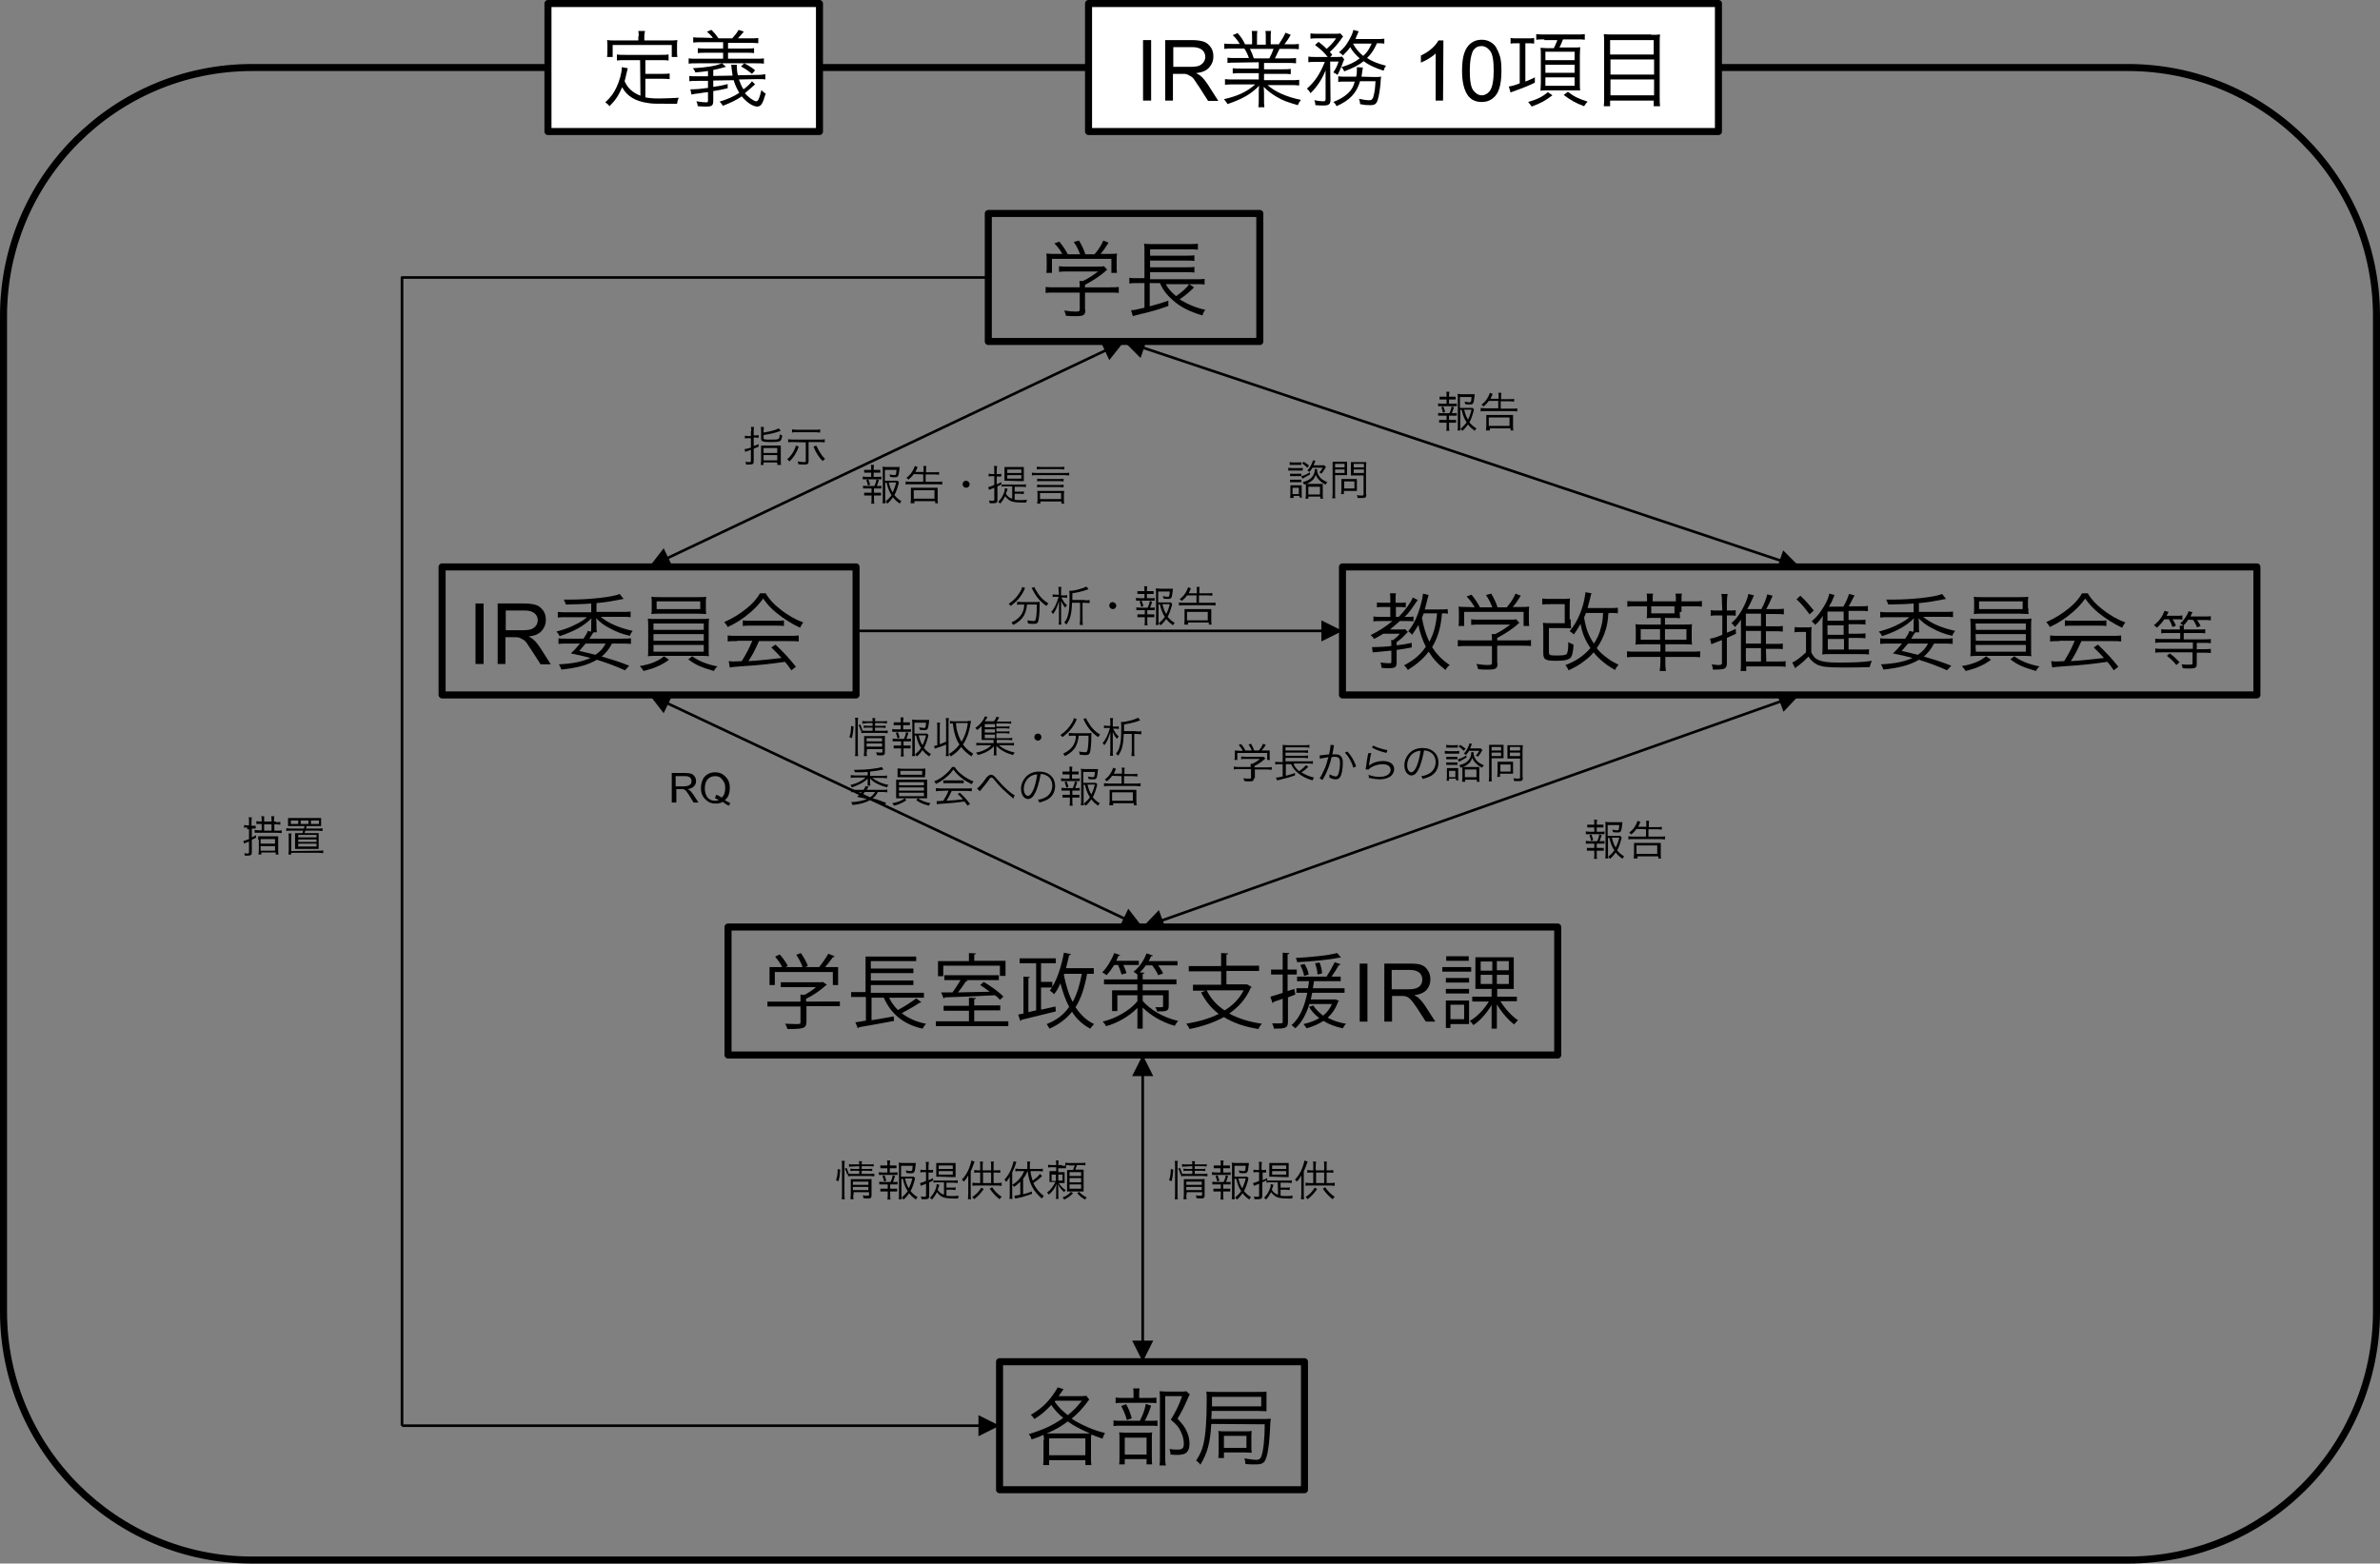 <?xml version="1.0" encoding="utf-8"?>
<!-- Generator: Adobe Illustrator 26.0.1, SVG Export Plug-In . SVG Version: 6.00 Build 0)  -->
<svg version="1.1" id="レイヤー_1" xmlns="http://www.w3.org/2000/svg" xmlns:xlink="http://www.w3.org/1999/xlink" x="0px"
	 y="0px" width="676.7px" height="444.6px" viewBox="0 0 676.7 444.6" style="enable-background:new 0 0 676.7 444.6;"
	 xml:space="preserve">
<rect x="0" y="0" width="676.7" height="444.6" fill="#808080" stroke="none"/>
<style type="text/css">
	.st0{fill:none;stroke:#000000;stroke-width:2;stroke-linejoin:round;stroke-miterlimit:10;}
	.st1{fill:#FFFFFF;stroke:#000000;stroke-width:2;stroke-linejoin:round;stroke-miterlimit:10;}
	.st2{fill:none;stroke:#000000;stroke-width:0.75;stroke-linejoin:round;stroke-miterlimit:10;}
	.st3{fill-rule:evenodd;clip-rule:evenodd;}
	.st4{enable-background:new    ;}
</style>
<path d="M356.5,221.3c0,0.7-0.2,0.9-1.3,0.9c-0.3,0-1,0-1.4-0.1c-0.1-0.3-0.1-0.5-0.3-0.8c0.6,0.1,1.2,0.1,1.6,0.1
	c0.6,0,0.6,0,0.6-0.3v-2.4h-3.6c-0.5,0-0.9,0-1.3,0.1V218c0.3,0,0.7,0.1,1.2,0.1h3.6v-0.2c0-0.2,0-0.5,0-0.7h0.5
	c0.8-0.4,1.5-0.8,2.1-1.4H354c-0.4,0-0.8,0-1.1,0.1v-0.8c0.3,0,0.7,0.1,1.2,0.1h4.3h0.9l0.5,0.5c-0.2,0.1-0.2,0.1-0.4,0.3
	c-0.8,0.7-1.5,1.2-2.7,1.8v0.4h3.6c0.5,0,0.9,0,1.3-0.1v0.8c-0.3,0-0.7-0.1-1.3-0.1h-3.5v2.5L356.5,221.3z M353.3,213.4
	c-0.3-0.6-0.6-0.9-1.1-1.6l0.7-0.2c0.6,0.7,0.8,1,1.2,1.8h1.8c-0.2-0.6-0.5-1.1-0.9-1.7l0.7-0.2c0.5,0.8,0.6,1.2,0.9,1.9h1.3
	c0.6-0.6,0.9-1.2,1.2-1.9l0.8,0.3c-0.5,0.8-0.8,1.2-1.2,1.6h0.9h1.4v1v0.9c0,0.3,0,0.6,0.1,0.8h-0.8v-2h-8.5v2H351
	c0-0.3,0.1-0.5,0.1-0.8v-0.9c0-0.4,0-0.7,0-1c0.4,0,0.7,0.1,1.4,0.1h0.8V213.4z"/>
<path d="M367.9,217.5c0.4,0.8,0.8,1.2,1.5,1.8c0.7-0.5,1.5-1.2,1.9-1.7l0.7,0.4c-0.1,0.1-0.1,0.1-0.2,0.2l-0.1,0.1
	c-0.7,0.7-1.1,1-1.7,1.3c1.1,0.7,2.3,1.2,3.6,1.5c-0.2,0.3-0.3,0.5-0.4,0.8c-1.8-0.5-3.1-1.2-4.3-2.2c-0.8-0.7-1.3-1.4-1.8-2.4h-1.5
	v3.3c1.1-0.3,1.8-0.5,2.6-0.8v0.7c-1.1,0.4-2.2,0.7-4.6,1.3c-0.2,0-0.3,0.1-0.5,0.1l-0.3-0.8c0.4,0,0.5,0,1.9-0.3v-3.5h-0.9
	c-0.5,0-0.8,0-1.2,0.1v-0.8c0.3,0,0.7,0.1,1.2,0.1h0.9V213c0-0.6,0-0.8,0-1.2c0.3,0,0.6,0.1,1.2,0.1h5.1c0.7,0,1,0,1.3-0.1v0.8
	c-0.4,0-0.7-0.1-1.3-0.1h-5.5v0.9h5.2c0.6,0,0.9,0,1.2-0.1v0.8c-0.3,0-0.7-0.1-1.2-0.1h-5.2v0.9h5.2c0.6,0,0.9,0,1.2-0.1v0.8
	c-0.3,0-0.7-0.1-1.2-0.1h-5.2v1h6.6c0.5,0,0.8,0,1.2-0.1v0.8c-0.3,0-0.7-0.1-1.1-0.1h-4.3L367.9,217.5z"/>
<path d="M375.2,214.8c0.4,0,1.7-0.2,2.7-0.3c0.2-0.9,0.4-2,0.4-2.5c0,0,0-0.1,0-0.2l1,0.1c-0.1,0.3-0.1,0.5-0.2,1.2
	c-0.1,0.3-0.1,0.8-0.3,1.4h0.7c0.9,0,1.4,0.1,1.7,0.5c0.4,0.4,0.6,0.9,0.6,1.9c0,1.8-0.3,3.4-0.8,4.1c-0.3,0.4-0.6,0.6-1.2,0.6
	c-0.5,0-1-0.1-1.8-0.5c0-0.2,0-0.3,0-0.4c0-0.2,0-0.3,0-0.5c0.7,0.3,1.4,0.6,1.8,0.6c0.3,0,0.5-0.2,0.7-0.6c0.3-0.8,0.5-2,0.5-3.3
	s-0.4-1.7-1.5-1.7c-0.3,0-0.4,0-0.9,0.1c-0.4,1.9-1,3.4-1.8,5.1c-0.2,0.3-0.4,0.8-0.8,1.4l-0.8-0.5c0.4-0.5,0.8-1.3,1.2-2.2
	c0.6-1.2,0.9-2.3,1.3-3.8c-1,0.2-1.6,0.3-1.7,0.3c-0.3,0-0.4,0.1-0.7,0.2L375.2,214.8z M383.1,213.7c1.2,1.3,1.9,2.6,2.5,4.2
	l-0.8,0.4c-0.5-1.7-1.3-3.1-2.4-4.3L383.1,213.7z"/>
<path d="M389.9,214.1c-0.1,0.4-0.2,0.7-0.3,1.3c-0.3,1.7-0.3,1.8-0.3,2.1v0.3c0.2-0.2,0.2-0.3,0.4-0.4c0.8-0.6,2.1-1,3.5-1
	c2,0,3.2,0.9,3.2,2.3c0,0.8-0.4,1.6-1.1,2.1c-0.8,0.5-1.7,0.8-3,0.8c-0.7,0-1.4-0.1-2.1-0.2c-0.2-0.1-0.2-0.1-1-0.2
	c0-0.1,0-0.2,0-0.2c0-0.3,0-0.4-0.1-0.7c0.9,0.4,2.1,0.6,3.1,0.6c2,0,3.2-0.8,3.2-2c0-1-0.9-1.6-2.3-1.6c-1.2,0-2.5,0.4-3.4,1
	c-0.2,0.1-0.3,0.2-0.5,0.5h-0.9c0-0.2,0-0.3,0.1-0.7c0.1-0.9,0.3-2.3,0.5-3.3c0.1-0.3,0.1-0.4,0.1-0.6L389.9,214.1z M390.4,212
	c0.9,0.5,2.8,1.1,4.1,1.3l-0.3,0.8c-1.5-0.4-1.5-0.4-2.3-0.7s-0.8-0.3-1.8-0.8L390.4,212z"/>
<path d="M403.6,218.2c-0.7,1.6-1.4,2.3-2.3,2.3c-1.1,0-2-1.2-2-2.9c0-1.2,0.5-2.4,1.3-3.3c1-1.1,2.3-1.6,3.9-1.6
	c1.3,0,2.5,0.4,3.3,1.2c0.8,0.7,1.2,1.8,1.2,2.9c0,1.9-1,3.4-2.7,4.1c-0.5,0.2-1,0.4-1.8,0.6c-0.1-0.4-0.2-0.5-0.4-0.8
	c0.9-0.1,1.4-0.3,2-0.6c1.3-0.6,2.1-1.9,2.1-3.4c0-1.4-0.7-2.5-1.9-3c-0.4-0.2-0.8-0.3-1.4-0.3C404.6,215.1,404.1,216.9,403.6,218.2
	L403.6,218.2z M402.1,214c-1.2,0.7-2,2.1-2,3.6c0,1.2,0.5,2,1.2,2c0.5,0,1-0.6,1.5-1.7s0.9-2.9,1.1-4.4
	C403.2,213.5,402.7,213.7,402.1,214L402.1,214z"/>
<path d="M410.8,213.5c0.3,0,0.5,0.1,1,0.1h2.1c0.5,0,0.7,0,1-0.1v0.8c-0.3,0-0.5,0-0.9,0h-2.2c-0.4,0-0.7,0-1,0V213.5z M411.2,211.8
	c0.3,0,0.5,0.1,0.9,0.1h1.5c0.4,0,0.6,0,0.9-0.1v0.8c-0.3,0-0.5,0-0.9,0h-1.5c-0.4,0-0.6,0-0.9,0V211.8z M411.2,215.2h0.8h1.6h0.8
	v0.7c-0.3,0-0.4,0-0.8,0H412c-0.4,0-0.6,0-0.8,0V215.2z M411.2,216.8h0.8h1.6h0.8v0.7c-0.3,0-0.4,0-0.8,0H412c-0.4,0-0.6,0-0.8,0
	V216.8z M411.3,222.2c0-0.3,0.1-0.8,0.1-1.2v-1.6c0-0.4,0-0.7,0-1h1h1.3h0.9v0.9v1.7c0,0.4,0,0.7,0.1,0.9H414v-0.5h-2v0.6h-0.7
	L411.3,222.2z M412,221h1.8v-1.8H412V221z M417,215.4c-0.7,0.4-1.1,0.6-1.8,1c0,0-0.2,0.1-0.4,0.2l-0.3-0.7c0.8-0.2,1.5-0.5,2.4-1.1
	L417,215.4z M416.2,213.5c-0.5-0.5-0.9-0.9-1.5-1.2l0.5-0.5c0.6,0.4,0.9,0.6,1.5,1.1L416.2,213.5z M419,213.9v0.3
	c0,0.6,0.2,1.1,0.5,1.6s0.8,1,1.4,1.3c0.3,0.2,0.5,0.3,1,0.5c-0.2,0.2-0.3,0.4-0.5,0.7c-0.8-0.4-1.2-0.7-1.6-1.1
	c-0.6-0.6-0.9-0.9-1.2-1.7c-0.2,0.6-0.4,0.9-0.6,1.2c-0.4,0.5-1.1,1-1.8,1.3c-0.3,0.1-0.5,0.2-0.9,0.3c-0.1-0.3-0.2-0.4-0.4-0.7
	c0.8-0.2,1.2-0.4,1.6-0.6c1.1-0.6,1.8-1.7,1.8-2.8c0-0.1,0-0.2,0-0.3H419z M416.5,222.3h-0.8c0-0.3,0.1-0.6,0.1-1.1v-2
	c0-0.5,0-0.7,0-1.1h0.9h3h0.9v1.1v1.9c0,0.5,0,1,0.1,1.2h-0.8v-0.6h-3.3v0.6L416.5,222.3z M417.7,213.5c-0.3,0.5-0.5,0.7-0.9,1.2
	c-0.2-0.2-0.3-0.3-0.6-0.4c0.4-0.4,0.6-0.7,0.9-1.2c0.3-0.6,0.5-0.9,0.7-1.7l0.7,0.1c-0.2,0.6-0.3,0.8-0.5,1.3h2.2h0.8l0.5,0.5
	c-0.1,0.1-0.1,0.1-0.5,0.8c-0.2,0.4-0.5,0.7-0.8,1.1c-0.2-0.2-0.4-0.3-0.6-0.4c0.5-0.4,0.7-0.8,1-1.3L417.7,213.5z M416.5,221h3.3
	v-2.2h-3.3V221z"/>
<path d="M424.1,220.9c0,0.7,0,1.1,0.1,1.3h-0.9c0-0.3,0.1-0.7,0.1-1.3v-7.8c0-0.6,0-0.9,0-1.3h1.2h1.7h1.2v1.1v1.6v1.1
	c-0.3,0-0.7,0-1.2,0h-2.2L424.1,220.9z M424.1,213.4h2.7v-1h-2.7V213.4z M424.1,215h2.7v-1h-2.7V215z M430.2,219.3v0.7
	c-0.2,0-0.4,0-0.8,0h-2.9v0.9h-0.8c0-0.3,0.1-0.6,0.1-1.1v-2.4c0-0.3,0-0.5,0-0.8h0.8h2.7h0.9v0.7L430.2,219.3z M426.6,219.4h2.9v-2
	h-2.9V219.4z M433,221.1c0,0.8-0.2,1-1.1,1c-0.5,0-0.9,0-1.4,0c0-0.3-0.1-0.5-0.2-0.8c0.6,0.1,1.1,0.1,1.5,0.1
	c0.3,0,0.4-0.1,0.4-0.3v-5.4h-2.4c-0.5,0-1,0-1.2,0c0-0.3,0-0.7,0-1.1V213c0-0.4,0-0.8,0-1.1h1.2h1.9h1.3c0,0.4-0.1,0.8-0.1,1.3v7.9
	L433,221.1z M429.3,213.4h2.9v-1h-2.9V213.4z M429.3,215h2.9v-1h-2.9V215z"/>
<path d="M332.4,335.6c0.4-1.1,0.4-1.5,0.5-3.2l0.7,0.2c-0.1,1.5-0.2,2.1-0.5,3.3L332.4,335.6z M334,341c0.1-0.4,0.1-0.9,0.1-1.4
	v-8.3c0-0.5,0-0.8-0.1-1.2h0.9c-0.1,0.4-0.1,0.7-0.1,1.2v8.3c0,0.5,0,1,0.1,1.4H334z M335.6,333.9c-0.1-0.7-0.3-1.1-0.6-1.6l0.5-0.2
	c0.2,0.5,0.4,0.9,0.6,1.6L335.6,333.9z M337.2,331.7c-0.5,0-0.8,0-1.1,0.1V331c0.3,0.1,0.6,0.1,1.1,0.1h1.8c0-0.5,0-0.6-0.1-0.9h0.9
	c-0.1,0.3-0.1,0.5-0.1,0.9h2.2c0.6,0,0.9,0,1.2-0.1v0.7c-0.3,0-0.6-0.1-1.2-0.1h-2.2v0.8h1.9c0.5,0,0.8,0,1.1-0.1v0.7
	c-0.3,0-0.6-0.1-1.1-0.1h-1.9v0.9h2.4c0.5,0,0.9,0,1.2-0.1v0.8c-0.4,0-0.8-0.1-1.2-0.1H337c-0.6,0-0.9,0-1.2,0.1v-0.8
	c0.3,0,0.6,0.1,1.2,0.1h2v-0.9h-1.4c-0.5,0-0.7,0-1.1,0.1v-0.7c0.3,0,0.6,0.1,1.1,0.1h1.4v-0.8L337.2,331.7L337.2,331.7z
	 M337.3,339.7c0,0.6,0,1,0.1,1.3h-0.9c0-0.3,0.1-0.6,0.1-1.3v-3.4c0-0.6,0-0.7,0-1h1.1h3.7c0.6,0,0.9,0,1.1-0.1v1.3v3.4
	c0,0.7-0.2,0.9-1.1,0.9c-0.3,0-0.7,0-1.2-0.1c0-0.3-0.1-0.5-0.2-0.8c0.6,0.1,1,0.1,1.3,0.1c0.4,0,0.5,0,0.5-0.3V339h-4.4v0.7H337.3z
	 M341.7,336.9V336h-4.4v0.9H341.7z M341.7,338.4v-0.9h-4.4v0.9H341.7z"/>
<path d="M349,333.4c0.5,0,0.7,0,0.9-0.1v0.8c-0.3,0-0.5,0-0.9,0h-3.4c-0.4,0-0.7,0-1,0v-0.8c0.3,0,0.5,0.1,1,0.1h1.4v-1.2h-1
	c-0.4,0-0.6,0-0.9,0v-0.8h0.9h1.1V331c0-0.4,0-0.7-0.1-1h0.9c0,0.4-0.1,0.6-0.1,1v0.4h1h0.9v0.8c-0.3,0-0.5,0-0.9,0h-1v1.2H349z
	 M349,336.1c0.5,0,0.7,0,0.9-0.1v0.8c-0.3,0-0.5,0-0.9,0h-1.2v1.2h1.1h0.9v0.8c-0.3,0-0.5,0-0.9,0h-1.1v1.2c0,0.4,0,0.7,0.1,1.1H347
	c0.1-0.4,0.1-0.7,0.1-1.1v-1.2h-1.2c-0.4,0-0.6,0-0.9,0V338h0.9h1.2v-1.2h-1.4c-0.4,0-0.7,0-1,0V336c0.3,0,0.5,0.1,1,0.1h2.2
	c0.4-0.8,0.5-1.2,0.6-1.9l0.7,0.2c-0.2,0.7-0.4,1.1-0.6,1.7L349,336.1z M346.1,336c-0.1-0.6-0.3-1.1-0.5-1.6l0.6-0.2
	c0.2,0.6,0.3,0.9,0.5,1.5L346.1,336z M351,335.1v4.7c0,0.5,0,0.8,0.1,1.2h-0.9c0.1-0.4,0.1-0.7,0.1-1.2v-8.1c0-0.4,0-0.8-0.1-1.1
	c0.3,0,0.7,0.1,1.1,0.1h2.8h1c0,0.2,0,0.2-0.1,0.9c-0.1,0.9-0.2,1.5-0.4,1.7c-0.2,0.3-0.4,0.3-1,0.3c-0.4,0-0.7,0-1.2-0.1
	c0-0.3-0.1-0.4-0.2-0.7c0.5,0.1,1,0.2,1.4,0.2c0.5,0,0.5-0.2,0.6-1.5H351v3.1h2.6h1l0.4,0.4c-0.1,0.1-0.1,0.2-0.1,0.5
	c-0.3,1.1-0.7,2.3-1.2,3.2c0.6,0.7,1.1,1.2,2,1.7c-0.2,0.2-0.3,0.4-0.5,0.7c-0.8-0.6-1.3-1-1.9-1.8c-0.5,0.7-0.9,1.2-1.6,1.8
	c-0.2-0.2-0.3-0.4-0.5-0.6c0.7-0.6,1.2-1.1,1.7-1.8c-0.6-0.9-1-1.8-1.4-3.5H351L351,335.1z M352.1,335.1c0.4,1.5,0.6,2,1.1,2.8
	c0.4-0.8,0.7-1.6,1-2.8H352.1z"/>
<path d="M363.3,336.2h-2.2c-0.5,0-0.7,0-1,0.1v-0.7c-0.5,0.3-0.7,0.4-1.2,0.6v3.9c0,0.7-0.3,0.9-1.2,0.9c-0.3,0-0.5,0-1,0
	c0-0.3-0.1-0.5-0.2-0.8c0.5,0.1,0.8,0.1,1.1,0.1s0.4-0.1,0.4-0.3v-3.4c-0.8,0.3-1.3,0.5-1.5,0.6l-0.2-0.8c0.5-0.1,0.8-0.2,1.7-0.6
	v-2.5h-0.7c-0.3,0-0.6,0-0.9,0.1v-0.8c0.3,0,0.6,0.1,0.9,0.1h0.7v-1.1c0-0.6,0-0.9-0.1-1.2h0.9c0,0.3-0.1,0.6-0.1,1.2v1.1h0.5
	c0.4,0,0.6,0,0.8-0.1v0.8c-0.2,0-0.5,0-0.8,0H359v2.2c0.5-0.2,0.7-0.3,1.3-0.6v0.7h0.9h5c0.4,0,0.8,0,1.1-0.1v0.8
	c-0.3,0-0.6-0.1-1.1-0.1h-2.1v1.4h1.6c0.5,0,0.8,0,1-0.1v0.8c-0.3,0-0.6-0.1-1-0.1h-1.6v1.7c0.5,0.1,0.9,0.1,1.5,0.1s1.2,0,2-0.1
	c-0.1,0.3-0.2,0.5-0.2,0.8c-0.9,0-0.9,0-1.1,0c-2.1,0-3.2-0.2-3.9-0.8c-0.3-0.2-0.6-0.5-1-1c-0.4,0.8-0.8,1.4-1.4,2.1
	c-0.2-0.2-0.3-0.3-0.6-0.5c0.7-0.7,1.1-1.3,1.5-2.2c0.3-0.6,0.4-1.1,0.4-1.7l0.8,0.2c-0.1,0.2-0.1,0.3-0.2,0.6s-0.2,0.5-0.3,0.8
	c0.5,0.8,1,1.2,1.8,1.4L363.3,336.2L363.3,336.2z M362,334.6c-0.4,0-0.8,0-1.1,0c0-0.3,0-0.7,0-1.1v-1.7c0-0.4,0-0.8,0-1.1h1.1h3.3
	h1.1v1v1.9v1.1c-0.3,0-0.7,0-1.2,0L362,334.6L362,334.6z M361.7,332.4h4v-1h-4V332.4z M361.7,334h4v-1h-4V334z"/>
<path d="M371.8,330.3c0,0.1-0.1,0.3-0.2,0.5c-0.3,1-0.6,1.5-0.9,2.3v6.5c0,0.5,0,1,0.1,1.4h-0.9c0-0.4,0.1-0.8,0.1-1.4v-3.9
	c0-0.6,0-0.9,0-1.5c-0.4,0.8-0.7,1.2-1.3,1.8c0-0.1-0.1-0.1-0.1-0.1c-0.1-0.2-0.1-0.2-0.2-0.3s-0.2-0.2-0.2-0.2
	c0.9-0.9,1.5-1.9,2-3.1c0.3-0.8,0.6-1.7,0.7-2.3L371.8,330.3z M374.5,338.1c-0.8,1.2-1.6,2-2.7,2.9c-0.2-0.3-0.3-0.4-0.6-0.6
	c1.2-0.8,1.9-1.5,2.6-2.7L374.5,338.1z M376.5,332.8v-1.5c0-0.4,0-0.7-0.1-1h0.9c-0.1,0.3-0.1,0.6-0.1,1v1.5h0.8
	c0.5,0,0.8,0,1.1-0.1v0.8c-0.3,0-0.6-0.1-1.1-0.1h-0.8v3h1.1c0.5,0,0.8,0,1.2-0.1v0.9c-0.3,0-0.7-0.1-1.2-0.1h-5.9
	c-0.5,0-0.8,0-1.2,0.1v-0.9c0.3,0,0.6,0.1,1.2,0.1h1v-3h-0.6c-0.5,0-0.8,0-1.1,0.1v-0.8c0.3,0,0.6,0.1,1.1,0.1h0.6v-1.5
	c0-0.4,0-0.6-0.1-1h0.9c0,0.3-0.1,0.6-0.1,1v1.5H376.5z M376.5,336.4v-3h-2.3v3H376.5z M376.8,337.6c0.8,1.2,1.6,2,2.7,2.7
	c-0.2,0.2-0.4,0.4-0.6,0.7c-1-0.8-1.9-1.7-2.8-3L376.8,337.6z"/>
<path d="M191,228.4v-8.6h3.8c0.8,0,1.3,0.1,1.7,0.2s0.7,0.4,1,0.8s0.4,0.8,0.4,1.3c0,0.6-0.2,1.1-0.6,1.5s-1,0.7-1.8,0.8
	c0.3,0.1,0.5,0.3,0.7,0.4c0.3,0.3,0.6,0.7,0.9,1.1l1.5,2.3h-1.4l-1.1-1.8c-0.3-0.5-0.6-0.9-0.8-1.2s-0.4-0.5-0.6-0.6
	s-0.3-0.2-0.5-0.2c-0.1,0-0.3,0-0.6,0h-1.3v3.8H191L191,228.4z M192.1,223.6h2.4c0.5,0,0.9-0.1,1.2-0.2s0.5-0.3,0.7-0.5
	s0.2-0.5,0.2-0.8c0-0.4-0.1-0.7-0.4-1s-0.8-0.4-1.4-0.4h-2.7V223.6z"/>
<path d="M206.1,227.5c0.5,0.4,1,0.6,1.5,0.8l-0.3,0.8c-0.6-0.2-1.2-0.6-1.8-1.1c-0.6,0.4-1.3,0.5-2.1,0.5s-1.5-0.2-2.1-0.6
	s-1.1-0.9-1.5-1.6s-0.5-1.4-0.5-2.3c0-0.8,0.2-1.6,0.5-2.3s0.8-1.2,1.5-1.6s1.3-0.5,2.1-0.5s1.5,0.2,2.1,0.6s1.1,0.9,1.5,1.6
	s0.5,1.4,0.5,2.3c0,0.7-0.1,1.3-0.3,1.9S206.6,227.1,206.1,227.5L206.1,227.5z M203.6,226c0.7,0.2,1.2,0.5,1.6,0.8
	c0.7-0.6,1-1.5,1-2.7c0-0.7-0.1-1.3-0.4-1.8s-0.6-0.9-1-1.2s-1-0.4-1.5-0.4c-0.8,0-1.6,0.3-2.1,0.9s-0.8,1.4-0.8,2.6
	c0,1.1,0.3,2,0.8,2.6s1.3,0.9,2.1,0.9c0.4,0,0.8-0.1,1.1-0.2c-0.4-0.2-0.7-0.4-1.1-0.5L203.6,226z"/>
<path d="M413.3,114.8c0.5,0,0.7,0,0.9-0.1v0.8c-0.3,0-0.5,0-0.9,0h-3.4c-0.4,0-0.7,0-1,0v-0.8c0.3,0,0.5,0.1,1,0.1h1.4v-1.2h-1.1
	c-0.4,0-0.6,0-0.9,0v-0.8h0.9h1.1v-0.4c0-0.4,0-0.7-0.1-1h0.9c0,0.4-0.1,0.6-0.1,1v0.4h1h0.9v0.8c-0.3,0-0.5,0-0.9,0h-1v1.2H413.3z
	 M413.3,117.5c0.5,0,0.7,0,0.9-0.1v0.8c-0.3,0-0.5,0-0.9,0H412v1.2h1.1h0.9v0.8c-0.3,0-0.5,0-0.9,0H412v1.2c0,0.4,0,0.7,0.1,1.1
	h-0.9c0.1-0.4,0.1-0.7,0.1-1.1v-1.2h-1.2c-0.4,0-0.6,0-0.9,0v-0.8h0.9h1.2v-1.2h-1.4c-0.4,0-0.7,0-1,0v-0.8c0.3,0,0.5,0.1,1,0.1h2.2
	c0.4-0.8,0.5-1.2,0.6-1.9l0.7,0.2c-0.2,0.7-0.4,1.1-0.6,1.7L413.3,117.5z M410.3,117.4c-0.1-0.6-0.3-1.1-0.5-1.6l0.6-0.2
	c0.2,0.6,0.3,0.9,0.5,1.5L410.3,117.4z M415.2,116.5v4.7c0,0.5,0,0.8,0.1,1.2h-0.9c0.1-0.4,0.1-0.7,0.1-1.2v-8.1
	c0-0.4,0-0.8-0.1-1.1c0.3,0,0.7,0.1,1.1,0.1h2.8h1c0,0.2,0,0.2-0.1,0.9c-0.1,0.9-0.2,1.5-0.4,1.7c-0.2,0.3-0.4,0.3-1,0.3
	c-0.4,0-0.7,0-1.2-0.1c0-0.3-0.1-0.4-0.2-0.7c0.5,0.1,1,0.2,1.4,0.2c0.5,0,0.5-0.2,0.6-1.5h-3.3v3.1h2.6h1l0.4,0.4
	c-0.1,0.1-0.1,0.2-0.1,0.5c-0.3,1.1-0.7,2.3-1.2,3.2c0.6,0.7,1.1,1.2,2,1.7c-0.2,0.2-0.3,0.4-0.5,0.7c-0.8-0.6-1.3-1-1.9-1.8
	c-0.5,0.7-0.9,1.2-1.6,1.8c-0.2-0.2-0.3-0.4-0.5-0.6c0.7-0.6,1.2-1.1,1.7-1.8c-0.6-0.9-1-1.8-1.4-3.5L415.2,116.5L415.2,116.5z
	 M416.3,116.5c0.4,1.5,0.6,2,1.1,2.8c0.4-0.8,0.7-1.6,1-2.8H416.3z"/>
<path d="M423.3,114c-0.4,0.6-0.8,1-1.5,1.6c-0.1-0.2-0.2-0.3-0.6-0.5c1-0.8,1.5-1.4,2-2.4c0.2-0.4,0.3-0.7,0.4-1l0.8,0.3
	c-0.1,0.2-0.1,0.2-0.2,0.5c-0.2,0.4-0.3,0.6-0.4,0.9h2.3v-0.6c0-0.6,0-0.8-0.1-1.1h0.9c-0.1,0.3-0.1,0.6-0.1,1.2v0.6h2.5
	c0.6,0,0.9,0,1.2-0.1v0.8c-0.3,0-0.7-0.1-1.2-0.1h-2.6v2.1h3.5c0.5,0,0.9,0,1.2-0.1v0.9c-0.4,0-0.7-0.1-1.2-0.1h-8
	c-0.5,0-0.8,0-1.2,0.1v-1c0.4,0,0.7,0.1,1.2,0.1h3.8V114L423.3,114z M422.5,122.4c0-0.3,0.1-0.7,0.1-1.2V119c0-0.5,0-0.7,0-1h1.2
	h5.2h1.2v1v2.2c0,0.5,0,0.9,0.1,1.2h-0.8v-0.6h-5.9v0.6H422.5z M423.3,121.1h5.9v-2.4h-5.9V121.1z"/>
<path d="M366.3,133c0.3,0,0.5,0.1,1,0.1h2.1c0.5,0,0.7,0,1-0.1v0.8c-0.3,0-0.5,0-0.9,0h-2.2c-0.4,0-0.7,0-1,0V133z M366.7,131.4
	c0.3,0,0.5,0.1,0.9,0.1h1.5c0.4,0,0.6,0,0.9-0.1v0.8c-0.3,0-0.5,0-0.9,0h-1.5c-0.4,0-0.6,0-0.9,0V131.4z M366.8,134.7h0.8h1.6h0.8
	v0.7c-0.3,0-0.4,0-0.8,0h-1.6c-0.4,0-0.6,0-0.8,0V134.7z M366.8,136.4h0.8h1.6h0.8v0.7c-0.3,0-0.4,0-0.8,0h-1.6c-0.4,0-0.6,0-0.8,0
	V136.4z M366.8,141.8c0-0.3,0.1-0.8,0.1-1.2V139c0-0.4,0-0.7,0-1h1h1.3h0.9v0.9v1.7c0,0.4,0,0.7,0.1,0.9h-0.7V141h-1.7v0.6h-1
	L366.8,141.8z M367.5,140.5h1.8v-1.8h-1.8V140.5z M372.5,134.9c-0.7,0.4-1.1,0.6-1.8,1c0,0-0.2,0.1-0.4,0.2l-0.3-0.7
	c0.8-0.2,1.5-0.5,2.4-1.1L372.5,134.9z M371.7,133c-0.5-0.5-0.9-0.9-1.5-1.2l0.5-0.5c0.6,0.4,0.9,0.6,1.5,1.1L371.7,133z
	 M374.5,133.4v0.3c0,0.6,0.2,1.1,0.5,1.6s0.8,1,1.4,1.3c0.3,0.2,0.5,0.3,1,0.5c-0.2,0.2-0.3,0.4-0.5,0.7c-0.8-0.4-1.2-0.7-1.6-1.1
	c-0.6-0.6-0.9-0.9-1.2-1.7c-0.2,0.6-0.4,0.9-0.6,1.2c-0.4,0.5-1.1,1-1.8,1.3c-0.3,0.1-0.5,0.2-0.9,0.3c-0.1-0.3-0.2-0.4-0.4-0.7
	c0.8-0.2,1.2-0.4,1.6-0.6c1.1-0.6,1.8-1.7,1.8-2.8c0-0.1,0-0.2,0-0.3H374.5z M372,141.8h-0.8c0-0.3,0.1-0.6,0.1-1.1v-2
	c0-0.5,0-0.7,0-1.1h0.9h3h0.9v1.1v1.9c0,0.5,0,1,0.1,1.2h-0.8v-0.6H372L372,141.8z M373.2,133c-0.3,0.5-0.5,0.7-0.9,1.2
	c-0.2-0.2-0.3-0.3-0.6-0.4c0.4-0.4,0.6-0.7,0.9-1.2c0.3-0.6,0.5-0.9,0.7-1.7l0.7,0.1c-0.2,0.6-0.3,0.8-0.5,1.3h2.2h0.8l0.5,0.5
	c-0.1,0.1-0.1,0.1-0.5,0.8c-0.2,0.4-0.5,0.7-0.8,1.1c-0.2-0.2-0.4-0.3-0.6-0.4c0.5-0.4,0.7-0.8,1-1.3L373.2,133z M372,140.6h3.3
	v-2.2H372V140.6z"/>
<path d="M379.6,140.4c0,0.7,0,1.1,0.1,1.3h-0.9c0-0.3,0.1-0.7,0.1-1.3v-7.8c0-0.6,0-0.9,0-1.3h1.2h1.7h1.2v1.1v1.6v1.1
	c-0.3,0-0.7,0-1.2,0h-2.2L379.6,140.4z M379.6,132.9h2.7v-1h-2.7V132.9z M379.6,134.5h2.7v-1h-2.7V134.5z M385.8,138.9v0.7
	c-0.2,0-0.4,0-0.8,0h-2.9v0.9h-0.8c0-0.3,0.1-0.6,0.1-1.1V137c0-0.3,0-0.5,0-0.8h0.8h2.7h0.9v0.7L385.8,138.9z M382.2,138.9h2.9v-2
	h-2.9V138.9z M388.5,140.6c0,0.8-0.2,1-1.1,1c-0.5,0-0.9,0-1.4,0c0-0.3-0.1-0.5-0.2-0.8c0.6,0.1,1.1,0.1,1.5,0.1
	c0.3,0,0.4-0.1,0.4-0.3v-5.4h-2.4c-0.5,0-1,0-1.2,0c0-0.3,0-0.7,0-1.1v-1.6c0-0.4,0-0.8,0-1.1h1.2h1.9h1.3c0,0.4-0.1,0.8-0.1,1.3
	v7.9L388.5,140.6z M384.9,132.9h2.9v-1h-2.9V132.9z M384.9,134.5h2.9v-1h-2.9V134.5z"/>
<path d="M241.5,209.6c0.4-1.1,0.4-1.5,0.5-3.2l0.7,0.2c-0.1,1.5-0.2,2.1-0.5,3.3L241.5,209.6z M243.1,215c0.1-0.4,0.1-0.9,0.1-1.4
	v-8.3c0-0.5,0-0.8-0.1-1.2h0.9c-0.1,0.4-0.1,0.7-0.1,1.2v8.3c0,0.5,0,1,0.1,1.4H243.1z M244.7,207.8c-0.1-0.7-0.3-1.1-0.6-1.6
	l0.5-0.2c0.2,0.5,0.4,0.9,0.6,1.6L244.7,207.8z M246.3,205.7c-0.5,0-0.8,0-1.1,0.1V205c0.3,0.1,0.6,0.1,1.1,0.1h1.8
	c0-0.5,0-0.6-0.1-0.9h0.9c-0.1,0.3-0.1,0.5-0.1,0.9h2.2c0.6,0,0.9,0,1.2-0.1v0.7c-0.3,0-0.6-0.1-1.2-0.1h-2.2v0.8h1.9
	c0.5,0,0.8,0,1.1-0.1v0.7c-0.3,0-0.6-0.1-1.1-0.1h-1.9v0.9h2.4c0.5,0,0.9,0,1.2-0.1v0.8c-0.4,0-0.8-0.1-1.2-0.1h-5.1
	c-0.6,0-0.9,0-1.2,0.1v-0.8c0.3,0,0.6,0.1,1.2,0.1h2v-0.9h-1.4c-0.5,0-0.7,0-1.1,0.1v-0.7c0.3,0,0.6,0.1,1.1,0.1h1.4v-0.8h-1.8
	L246.3,205.7z M246.4,213.7c0,0.6,0,1,0.1,1.3h-0.9c0-0.3,0.1-0.6,0.1-1.3v-3.4c0-0.6,0-0.7,0-1h1.1h3.7c0.6,0,0.9,0,1.1-0.1v1.3
	v3.4c0,0.7-0.2,0.9-1.1,0.9c-0.3,0-0.7,0-1.2-0.1c0-0.3-0.1-0.5-0.2-0.8c0.6,0.1,1,0.1,1.3,0.1c0.4,0,0.5,0,0.5-0.3V213h-4.4v0.7
	L246.4,213.7z M250.8,210.8v-0.9h-4.4v0.9H250.8z M250.8,212.3v-0.9h-4.4v0.9H250.8z"/>
<path d="M258.1,207.4c0.5,0,0.7,0,0.9-0.1v0.8c-0.3,0-0.5,0-0.9,0h-3.4c-0.4,0-0.7,0-1,0v-0.8c0.3,0,0.5,0.1,1,0.1h1.4v-1.2H255
	c-0.4,0-0.6,0-0.9,0v-0.8h0.9h1.1V205c0-0.4,0-0.7-0.1-1h0.9c0,0.4-0.1,0.6-0.1,1v0.4h1h0.9v0.8c-0.3,0-0.5,0-0.9,0h-1v1.2H258.1z
	 M258.1,210.1c0.5,0,0.7,0,0.9-0.1v0.8c-0.3,0-0.5,0-0.9,0h-1.2v1.2h1.1h0.9v0.8c-0.3,0-0.5,0-0.9,0h-1.1v1.2c0,0.4,0,0.7,0.1,1.1
	h-0.9c0.1-0.4,0.1-0.7,0.1-1.1v-1.2H255c-0.4,0-0.6,0-0.9,0V212h0.9h1.2v-1.2h-1.4c-0.4,0-0.7,0-1,0V210c0.3,0,0.5,0.1,1,0.1h2.2
	c0.4-0.8,0.5-1.2,0.6-1.9l0.7,0.2c-0.2,0.7-0.4,1.1-0.6,1.7H258.1z M255.2,210c-0.1-0.6-0.3-1.1-0.5-1.6l0.6-0.2
	c0.2,0.6,0.3,0.9,0.5,1.5L255.2,210z M260.1,209.1v4.7c0,0.5,0,0.8,0.1,1.2h-0.9c0.1-0.4,0.1-0.7,0.1-1.2v-8.1c0-0.4,0-0.8-0.1-1.1
	c0.3,0,0.7,0.1,1.1,0.1h2.8h1c0,0.2,0,0.2-0.1,0.9c-0.1,0.9-0.2,1.5-0.4,1.7c-0.2,0.3-0.4,0.3-1,0.3c-0.4,0-0.7,0-1.2-0.1
	c0-0.3-0.1-0.4-0.2-0.7c0.5,0.1,1,0.2,1.4,0.2c0.5,0,0.5-0.2,0.6-1.5H260v3.1h2.6h1l0.4,0.4c-0.1,0.1-0.1,0.2-0.1,0.5
	c-0.3,1.1-0.7,2.3-1.2,3.2c0.6,0.7,1.1,1.2,2,1.7c-0.2,0.2-0.3,0.4-0.5,0.7c-0.8-0.6-1.3-1-1.9-1.8c-0.5,0.7-0.9,1.2-1.6,1.8
	c-0.2-0.2-0.3-0.4-0.5-0.6c0.7-0.6,1.2-1.1,1.7-1.8c-0.6-0.9-1-1.8-1.4-3.5L260.1,209.1L260.1,209.1z M261.2,209.1
	c0.4,1.5,0.6,2,1.1,2.8c0.4-0.8,0.7-1.6,1-2.8H261.2z"/>
<path d="M267.3,211.6c0.8-0.3,1-0.4,1.7-0.7v-5.4c0-0.5,0-0.8-0.1-1.3h0.9c-0.1,0.4-0.1,0.8-0.1,1.3v8.3c0,0.5,0,0.8,0.1,1.2h-0.9
	c0.1-0.4,0.1-0.8,0.1-1.2v-2.1c-1.1,0.5-1.5,0.6-2.7,1c-0.2,0.1-0.3,0.1-0.5,0.2l-0.2-0.8c0.5-0.1,0.6-0.1,0.9-0.2v-5.2
	c0-0.5,0-0.8-0.1-1.2h0.9c-0.1,0.4-0.1,0.8-0.1,1.2v4.9H267.3z M275.2,205h0.9c0,0.1,0,0.1-0.2,1c-0.1,0.9-0.5,2.1-0.7,2.9
	c-0.4,1-0.8,2-1.4,2.8c0.8,1.1,1.6,1.8,2.9,2.6c-0.2,0.3-0.3,0.4-0.5,0.8c-1.2-0.9-2.1-1.6-2.9-2.7c-0.8,1.1-1.7,1.9-3,2.7
	c-0.1-0.3-0.2-0.4-0.5-0.7c1.2-0.7,2.1-1.5,3-2.7c-0.6-0.9-1-1.8-1.3-2.9c-0.3-1-0.4-1.7-0.6-3.1c-0.4,0-0.6,0-0.8,0.1V205
	c0.3,0,0.6,0.1,1,0.1h4.1V205z M271.8,205.7c0.1,1.2,0.2,1.8,0.5,2.7c0.3,1,0.6,1.7,1.1,2.5c0.9-1.5,1.5-3.1,1.8-5.3h-3.4V205.7z"/>
<path d="M283.6,209.9h3.1c0.5,0,0.8,0,1.1-0.1v0.7c-0.3,0-0.6-0.1-1.1-0.1h-3.3v0.9h3.6c0.7,0,1,0,1.3-0.1v0.8
	c-0.4,0-0.8-0.1-1.3-0.1h-3c1.1,1,2.7,1.7,4.5,2.1c-0.2,0.3-0.3,0.4-0.5,0.7c-2.1-0.6-3.5-1.4-4.7-2.6v0.9v0.9c0,0.5,0,0.7,0.1,0.9
	h-0.9c0.1-0.3,0.1-0.5,0.1-0.9V213c0-0.1,0-0.2,0-0.3s0-0.2,0-0.2c0-0.2,0-0.2,0-0.3c-0.7,0.8-1.4,1.2-2.3,1.7
	c-0.7,0.3-1.4,0.6-2.3,0.8c-0.1-0.3-0.3-0.5-0.5-0.7c1.2-0.2,2-0.5,2.9-1c0.6-0.3,1.1-0.7,1.5-1.1h-3c-0.5,0-0.9,0-1.3,0.1v-0.8
	c0.3,0,0.6,0.1,1.3,0.1h3.6v-0.9h-2.6c-0.4,0-0.6,0-0.8,0c0-0.2,0-0.5,0-0.8v-2c0-0.4,0-0.8,0-1.2c-0.4,0.5-0.7,0.8-1.3,1.2
	c-0.1-0.3-0.3-0.4-0.5-0.6c1-0.7,1.7-1.4,2.3-2.4c0.2-0.3,0.3-0.6,0.4-0.9l0.8,0.2c-0.6,0.9-0.6,0.9-0.8,1.2h2.6
	c0.4-0.5,0.6-0.9,0.7-1.3l0.8,0.2c-0.3,0.6-0.5,0.9-0.7,1.2h3c0.5,0,0.8,0,1.1-0.1v0.7c-0.3,0-0.6-0.1-1-0.1h-3.2v0.9h2.6
	c0.5,0,0.7,0,1.1-0.1v0.7c-0.3,0-0.5-0.1-1.1-0.1h-2.6v0.9h2.6c0.5,0,0.7,0,1.1-0.1v0.7c-0.3,0-0.6-0.1-1.1-0.1h-2.6v1.4
	L283.6,209.9z M282.9,205.9H280v0.9h2.9V205.9z M282.9,207.4H280v0.9h2.9V207.4z M280,208.9v1h2.9v-1H280z"/>
<path d="M296.1,209.6c0,0.5-0.4,1-1,1c-0.5,0-1-0.4-1-1s0.4-1,1-1S296.1,209,296.1,209.6z"/>
<path d="M306.2,204.5c-0.1,0.1-0.2,0.2-0.3,0.6c-0.9,1.9-2.1,3.2-3.8,4.5c-0.2-0.2-0.3-0.4-0.6-0.6c1.5-1,2.5-2.1,3.3-3.5
	c0.3-0.5,0.5-0.9,0.5-1.3L306.2,204.5z M305.1,209.2c-0.5,0-0.9,0-1.2,0.1v-0.9c0.3,0,0.8,0.1,1.2,0.1h3.9c0.6,0,0.9,0,1.3-0.1v0.9
	c0,2.3-0.2,4.4-0.5,4.9c-0.2,0.4-0.5,0.5-1.2,0.5c-0.4,0-0.8,0-1.6-0.1c0-0.3-0.1-0.5-0.2-0.9c0.7,0.1,1.3,0.2,1.7,0.2
	s0.5-0.1,0.6-0.3c0.3-0.7,0.4-2.4,0.4-4.4h-2.8c-0.1,1.3-0.4,2.2-0.9,3.2c-0.6,1-1.6,1.9-3,2.6c-0.2-0.3-0.3-0.4-0.5-0.7
	c1.5-0.7,2.4-1.5,3-2.6c0.4-0.8,0.6-1.4,0.6-2.5H305.1z M308.8,204.2c0.1,0.3,0.2,0.6,0.5,1c0.9,1.6,1.9,2.7,3.5,3.7
	c-0.2,0.2-0.4,0.4-0.6,0.7c-1.9-1.4-2.9-2.6-4-4.8c-0.1-0.1-0.1-0.2-0.2-0.3L308.8,204.2z"/>
<path d="M315.7,205.2c0-0.4,0-0.7-0.1-1h0.9c-0.1,0.3-0.1,0.6-0.1,1v1.4h0.9c0.4,0,0.5,0,0.8-0.1v0.8c-0.3,0-0.5-0.1-0.8-0.1h-0.8
	c0.2,0.5,0.3,0.6,0.5,0.9c0.3,0.6,0.6,0.9,1.1,1.3c-0.2,0.2-0.3,0.3-0.5,0.7c-0.6-0.7-0.9-1.2-1.2-2v2.2v3.5c0,0.5,0,0.8,0.1,1.1
	h-0.9c0-0.3,0.1-0.6,0.1-1.1v-3.4c0-0.7,0-1.4,0-2.2c-0.6,1.9-0.9,2.7-1.7,3.7c-0.2-0.3-0.3-0.4-0.5-0.6c0.9-1,1.6-2.5,2.1-4.3h-1
	c-0.3,0-0.5,0-0.7,0.1v-0.8c0.3,0,0.4,0.1,0.8,0.1h1L315.7,205.2z M323.1,208c0.6,0,1,0,1.4-0.1v0.9c-0.4,0-0.8-0.1-1.4-0.1h-0.6
	v4.9c0,0.5,0,1,0.1,1.4h-0.9c0-0.4,0.1-0.9,0.1-1.4v-4.9h-2.3c-0.1,3.2-0.5,4.7-1.6,6.2c-0.2-0.3-0.4-0.4-0.6-0.6
	c0.5-0.6,0.8-1.1,1-1.9c0.4-1.2,0.5-2.8,0.5-5.4c0-0.9,0-1.3-0.1-1.7h0.2c1.3,0,3.5-0.6,4.7-1.2l0.6,0.7c-0.2,0.1-0.2,0.1-1.4,0.5
	c-1,0.3-1.9,0.5-3.2,0.7v1v0.9h3.5L323.1,208z"/>
<path d="M246.7,219.5c-1.1,0.1-1.7,0.1-3.6,0.1c-0.1-0.2-0.2-0.4-0.3-0.7h0.8c2.8,0,6.1-0.4,7.1-0.8l0.5,0.7
	c-1.8,0.4-2.3,0.4-3.8,0.6v1.2h3.6c0.6,0,0.9,0,1.2-0.1v0.8c-0.4,0-0.7-0.1-1.2-0.1h-3c1.2,0.9,2.6,1.6,4.6,2
	c-0.2,0.2-0.3,0.4-0.4,0.7c-1.1-0.3-1.9-0.6-2.9-1.1c-0.8-0.4-1.3-0.8-1.9-1.4v0.6v0.4c0,0.5,0,0.7,0.1,1h-0.8c0-0.3,0-0.4,0-1V222
	c0-0.2,0-0.4,0-0.6c-1.1,1.1-2.5,1.8-4.5,2.5c-0.1-0.3-0.2-0.4-0.4-0.7c1.3-0.3,2-0.6,2.9-1.1c0.6-0.3,1-0.6,1.4-1h-2.9
	c-0.5,0-0.9,0-1.3,0.1v-0.8c0.3,0,0.7,0.1,1.3,0.1h3.5L246.7,219.5z M249.6,225.2c-0.4,0.8-0.8,1.3-1.5,1.8c1.6,0.4,2.5,0.8,3.9,1.3
	l-0.6,0.7c-1.3-0.6-2.6-1-4-1.5c-1.2,0.7-2.8,1.2-5,1.4c-0.1-0.3-0.1-0.3-0.4-0.8c1.9-0.1,3.3-0.4,4.5-0.9c-0.9-0.2-1.6-0.4-2.8-0.6
	c0.6-0.6,0.8-0.8,1.3-1.4h-1.8c-0.5,0-0.9,0-1.2,0.1v-0.8c0.3,0,0.6,0.1,1.1,0.1h2.4c0.4-0.5,0.5-0.8,0.6-1.1l0.9,0.2
	c-0.1,0.1-0.2,0.3-0.6,0.9h4.8c0.5,0,0.8,0,1.1-0.1v0.8c-0.3,0-0.7-0.1-1.2-0.1L249.6,225.2z M245.9,225.2c-0.2,0.3-0.3,0.3-0.9,1.1
	c1.3,0.3,1.7,0.4,2.3,0.5c0.7-0.5,1.1-0.9,1.5-1.6H245.9z"/>
<path d="M257.7,227.5c-0.6,0.5-1,0.7-1.7,1c-0.4,0.2-0.7,0.3-1.8,0.6c-0.2-0.3-0.3-0.4-0.5-0.7c1.5-0.3,2.7-0.7,3.5-1.4L257.7,227.5
	z M254.8,223c0-0.6,0-1,0-1.3h1.4h6h1.4v1.3v2.8v0.6v0.2v0.4c-0.4,0-0.7,0-1.4,0h-6c-0.6,0-1,0-1.4,0c0-0.3,0-0.3,0-1.3V223z
	 M263,220.2v0.8c-0.4,0-0.8,0-1.4,0h-5.1c-0.6,0-1,0-1.3,0c0-0.3,0-0.5,0-0.8v-0.8c0-0.3,0-0.5,0-0.9c0.4,0,0.7,0.1,1.4,0.1h5.1
	c0.7,0,1,0,1.4-0.1v0.9v0.8H263z M255.6,223.3h7.1v-0.9h-7.1V223.3z M255.6,224.8h7.1v-0.9h-7.1V224.8z M255.6,226.4h7.1v-1h-7.1
	V226.4z M256,219.2v1.1h6.2v-1.1H256z M261,227c1,0.7,2.1,1.1,3.6,1.4c-0.2,0.2-0.4,0.4-0.5,0.7c-1.8-0.5-2.5-0.8-3.6-1.6L261,227z"
	/>
<path d="M271.5,218.2c0.6,0.9,1.1,1.4,2,2.1c1,0.8,2.2,1.5,3.3,1.9c-0.2,0.3-0.4,0.5-0.5,0.8c-1.2-0.6-2.4-1.3-3.3-2.1
	c-0.8-0.7-1.4-1.3-1.9-2.1c-0.6,0.8-1,1.3-1.8,2c-1.1,0.9-2,1.6-3.2,2.1c-0.1-0.3-0.3-0.5-0.5-0.7c1.2-0.5,2.2-1.1,3.2-2
	c0.8-0.7,1.4-1.3,1.9-2.1h0.8V218.2z M267.5,224.9c-0.6,0-1,0-1.4,0.1v-0.9c0.4,0,0.8,0.1,1.4,0.1h7.4c0.6,0,1,0,1.4-0.1v0.9
	c-0.4,0-0.8-0.1-1.4-0.1h-4.3c-0.7,1.4-0.9,1.9-1.5,2.8c1.7-0.1,2.9-0.2,4.7-0.4c-0.7-0.8-0.9-1-1.5-1.5l0.6-0.4
	c1.2,1.1,2,2,2.9,3.2l-0.7,0.5c-0.5-0.7-0.6-0.9-0.9-1.2c-2.1,0.3-3.9,0.5-5.8,0.6c-1.5,0.1-1.7,0.1-2,0.2l-0.1-0.9h0.6
	c0.2,0,0.2,0,1.3-0.1c0.7-1.1,1.1-1.8,1.5-2.9L267.5,224.9L267.5,224.9z M268.2,221.9h0.9h3.9h1v0.8c-0.3,0-0.6,0-1,0h-3.9
	c-0.4,0-0.7,0-0.9,0V221.9z"/>
<path d="M277.8,224.2c0.5-0.3,1.4-1.3,2.4-2.7c0.3-0.5,0.4-0.6,0.6-0.7c0.3-0.3,0.6-0.5,1-0.5c0.3,0,0.7,0.2,1,0.5
	c0.1,0.1,0.3,0.3,0.9,1c1.1,1.3,2.7,2.9,3.8,3.7c0.5,0.4,0.7,0.5,1,0.6l-0.4,1c-0.1-0.1-0.1-0.1-0.3-0.3c-0.7-0.6-2.1-1.8-2.9-2.6
	c-0.7-0.7-1.2-1.2-2.3-2.6c-0.3-0.4-0.5-0.5-0.7-0.5c-0.3,0-0.4,0.1-0.9,0.9c-0.7,0.9-1.3,1.7-2.1,2.6c-0.2,0.2-0.2,0.3-0.3,0.4
	L277.8,224.2z"/>
<path d="M294.6,224.9c-0.7,1.6-1.4,2.3-2.3,2.3c-1.1,0-2-1.2-2-2.9c0-1.2,0.5-2.4,1.3-3.3c1-1.1,2.3-1.6,3.9-1.6
	c1.3,0,2.5,0.4,3.3,1.2c0.8,0.7,1.2,1.8,1.2,2.9c0,1.9-1,3.4-2.7,4.1c-0.5,0.2-1,0.4-1.8,0.6c-0.1-0.4-0.2-0.5-0.4-0.8
	c0.9-0.1,1.4-0.3,2-0.6c1.3-0.6,2.1-1.9,2.1-3.4c0-1.4-0.7-2.5-1.9-3c-0.4-0.2-0.8-0.3-1.4-0.3C295.6,221.8,295.1,223.7,294.6,224.9
	L294.6,224.9z M293.1,220.7c-1.2,0.7-2,2.1-2,3.6c0,1.2,0.5,2,1.2,2c0.5,0,1-0.6,1.5-1.7s0.9-2.9,1.1-4.4
	C294.2,220.2,293.7,220.4,293.1,220.7L293.1,220.7z"/>
<path d="M306.1,221.4c0.5,0,0.7,0,0.9-0.1v0.8c-0.3,0-0.5,0-0.9,0h-3.4c-0.4,0-0.7,0-1,0v-0.8c0.3,0,0.5,0.1,1,0.1h1.4v-1.2H303
	c-0.4,0-0.6,0-0.9,0v-0.8h0.9h1.1V219c0-0.4,0-0.7-0.1-1h0.9c0,0.4-0.1,0.6-0.1,1v0.4h1h0.9v0.8c-0.3,0-0.5,0-0.9,0h-1v1.2H306.1z
	 M306.1,224.1c0.5,0,0.7,0,0.9-0.1v0.8c-0.3,0-0.5,0-0.9,0h-1.2v1.2h1.1h0.9v0.8c-0.3,0-0.5,0-0.9,0h-1.1v1.2c0,0.4,0,0.7,0.1,1.1
	h-0.9c0.1-0.4,0.1-0.7,0.1-1.1v-1.2H303c-0.4,0-0.6,0-0.9,0V226h0.9h1.2v-1.2h-1.4c-0.4,0-0.7,0-1,0V224c0.3,0,0.5,0.1,1,0.1h2.2
	c0.4-0.8,0.5-1.2,0.6-1.9l0.7,0.2c-0.2,0.7-0.4,1.1-0.6,1.7H306.1z M303.2,224c-0.1-0.6-0.3-1.1-0.5-1.6l0.6-0.2
	c0.2,0.6,0.3,0.9,0.5,1.5L303.2,224z M308.1,223.1v4.7c0,0.5,0,0.8,0.1,1.2h-0.9c0.1-0.4,0.1-0.7,0.1-1.2v-8.1c0-0.4,0-0.8-0.1-1.1
	c0.3,0,0.7,0.1,1.1,0.1h2.8h1c0,0.2,0,0.2-0.1,0.9c-0.1,0.9-0.2,1.5-0.4,1.7c-0.2,0.3-0.4,0.3-1,0.3c-0.4,0-0.7,0-1.2-0.1
	c0-0.3-0.1-0.4-0.2-0.7c0.5,0.1,1,0.2,1.4,0.2c0.5,0,0.5-0.2,0.6-1.5H308v3.1h2.6h1l0.4,0.4c-0.1,0.1-0.1,0.2-0.1,0.5
	c-0.3,1.1-0.7,2.3-1.2,3.2c0.6,0.7,1.1,1.2,2,1.7c-0.2,0.2-0.3,0.4-0.5,0.7c-0.8-0.6-1.3-1-1.9-1.8c-0.5,0.7-0.9,1.2-1.6,1.8
	c-0.2-0.2-0.3-0.4-0.5-0.6c0.7-0.6,1.2-1.1,1.7-1.8c-0.6-0.9-1-1.8-1.4-3.5L308.1,223.1L308.1,223.1z M309.2,223.1
	c0.4,1.5,0.6,2,1.1,2.8c0.4-0.8,0.7-1.6,1-2.8H309.2z"/>
<path d="M316.2,220.6c-0.4,0.6-0.8,1-1.5,1.6c-0.1-0.2-0.2-0.3-0.6-0.5c1-0.8,1.5-1.4,2-2.4c0.2-0.4,0.3-0.7,0.4-1l0.8,0.3
	c-0.1,0.2-0.1,0.2-0.2,0.5c-0.2,0.4-0.3,0.6-0.4,0.9h2.3v-0.6c0-0.6,0-0.8-0.1-1.1h0.9c-0.1,0.3-0.1,0.6-0.1,1.2v0.6h2.5
	c0.6,0,0.9,0,1.2-0.1v0.8c-0.3,0-0.7-0.1-1.2-0.1h-2.6v2.1h3.5c0.5,0,0.9,0,1.2-0.1v0.9c-0.4,0-0.7-0.1-1.2-0.1h-8
	c-0.5,0-0.8,0-1.2,0.1v-0.9c0.4,0,0.7,0.1,1.2,0.1h3.8v-2.1L316.2,220.6L316.2,220.6z M315.4,229c0-0.3,0.1-0.7,0.1-1.2v-2.2
	c0-0.5,0-0.7,0-1h1.2h5.2h1.2v1v2.2c0,0.5,0,0.9,0.1,1.2h-0.8v-0.6h-5.9v0.6H315.4z M316.2,227.7h5.9v-2.4h-5.9V227.7z"/>
<path d="M291.5,167.2c-0.1,0.1-0.2,0.2-0.3,0.6c-0.9,1.9-2.1,3.2-3.8,4.5c-0.2-0.2-0.3-0.4-0.6-0.6c1.5-1,2.5-2.1,3.3-3.5
	c0.3-0.5,0.5-0.9,0.5-1.3L291.5,167.2z M290.4,171.9c-0.5,0-0.9,0-1.2,0.1v-0.9c0.3,0,0.8,0.1,1.2,0.1h3.9c0.6,0,0.9,0,1.3-0.1v0.9
	c0,2.3-0.2,4.4-0.5,4.9c-0.2,0.4-0.5,0.5-1.2,0.5c-0.4,0-0.8,0-1.6-0.1c0-0.3-0.1-0.5-0.2-0.9c0.7,0.1,1.3,0.2,1.7,0.2
	s0.5-0.1,0.6-0.3c0.3-0.7,0.4-2.4,0.4-4.4H292c-0.1,1.3-0.4,2.2-0.9,3.2c-0.6,1-1.6,1.9-3,2.6c-0.2-0.3-0.3-0.4-0.5-0.7
	c1.5-0.7,2.4-1.5,3-2.6c0.4-0.8,0.6-1.4,0.6-2.5H290.4z M294.1,166.9c0.1,0.3,0.2,0.6,0.5,1c0.9,1.6,1.9,2.7,3.5,3.7
	c-0.2,0.2-0.4,0.4-0.6,0.7c-1.9-1.4-2.9-2.6-4-4.8c-0.1-0.1-0.1-0.2-0.2-0.3L294.1,166.9z"/>
<path d="M301,167.9c0-0.4,0-0.7-0.1-1h0.9c-0.1,0.3-0.1,0.6-0.1,1v1.4h0.9c0.4,0,0.5,0,0.8-0.1v0.8c-0.3,0-0.5-0.1-0.8-0.1h-0.8
	c0.2,0.5,0.3,0.6,0.5,0.9c0.3,0.6,0.6,0.9,1.1,1.3c-0.2,0.2-0.3,0.3-0.5,0.7c-0.6-0.7-0.9-1.2-1.2-2v2.2v3.5c0,0.5,0,0.8,0.1,1.1
	H301c0-0.3,0.1-0.6,0.1-1.1v-3.4c0-0.7,0-1.4,0-2.2c-0.6,1.9-0.9,2.7-1.7,3.7c-0.2-0.3-0.3-0.4-0.5-0.6c0.9-1,1.6-2.5,2.1-4.3h-1
	c-0.3,0-0.5,0-0.7,0.1V169c0.3,0,0.4,0.1,0.8,0.1h1L301,167.9L301,167.9z M308.4,170.7c0.6,0,1,0,1.4-0.1v0.9
	c-0.4,0-0.8-0.1-1.4-0.1h-0.6v4.9c0,0.5,0,1,0.1,1.4H307c0-0.4,0.1-0.9,0.1-1.4v-4.9h-2.3c-0.1,3.2-0.5,4.7-1.6,6.2
	c-0.2-0.3-0.4-0.4-0.6-0.6c0.5-0.6,0.8-1.1,1-1.9c0.4-1.2,0.5-2.8,0.5-5.4c0-0.9,0-1.3-0.1-1.7h0.2c1.3,0,3.5-0.6,4.7-1.2l0.6,0.7
	c-0.2,0.1-0.2,0.1-1.4,0.5c-1,0.3-1.9,0.5-3.2,0.7v1v0.9h3.5L308.4,170.7z"/>
<path d="M317.4,172.2c0,0.5-0.4,1-1,1c-0.5,0-1-0.4-1-1s0.4-1,1-1C316.9,171.3,317.4,171.7,317.4,172.2z"/>
<path d="M327.4,170.1c0.5,0,0.7,0,0.9-0.1v0.8c-0.3,0-0.5,0-0.9,0H324c-0.4,0-0.7,0-1,0V170c0.3,0,0.5,0.1,1,0.1h1.4v-1.2h-1.1
	c-0.4,0-0.6,0-0.9,0v-0.8h0.9h1.1v-0.4c0-0.4,0-0.7-0.1-1h0.9c0,0.4-0.1,0.6-0.1,1v0.4h1h0.9v0.8c-0.3,0-0.5,0-0.9,0h-1v1.2H327.4z
	 M327.4,172.8c0.5,0,0.7,0,0.9-0.1v0.8c-0.3,0-0.5,0-0.9,0h-1.2v1.2h1.1h0.9v0.8c-0.3,0-0.5,0-0.9,0h-1.1v1.2c0,0.4,0,0.7,0.1,1.1
	h-0.9c0.1-0.4,0.1-0.7,0.1-1.1v-1.2h-1.2c-0.4,0-0.6,0-0.9,0v-0.8h0.9h1.2v-1.2h-1.4c-0.4,0-0.7,0-1,0v-0.8c0.3,0,0.5,0.1,1,0.1h2.2
	c0.4-0.8,0.5-1.2,0.6-1.9l0.7,0.2c-0.2,0.7-0.4,1.1-0.6,1.7H327.4z M324.5,172.6c-0.1-0.6-0.3-1.1-0.5-1.6l0.6-0.2
	c0.2,0.6,0.3,0.9,0.5,1.5L324.5,172.6z M329.4,171.8v4.7c0,0.5,0,0.8,0.1,1.2h-0.9c0.1-0.4,0.1-0.7,0.1-1.2v-8.1
	c0-0.4,0-0.8-0.1-1.1c0.3,0,0.7,0.1,1.1,0.1h2.8h1c0,0.2,0,0.2-0.1,0.9c-0.1,0.9-0.2,1.5-0.4,1.7c-0.2,0.3-0.4,0.3-1,0.3
	c-0.4,0-0.7,0-1.2-0.1c0-0.3-0.1-0.4-0.2-0.7c0.5,0.1,1,0.2,1.4,0.2c0.5,0,0.5-0.2,0.6-1.5h-3.3v3.1h2.6h1l0.4,0.4
	c-0.1,0.1-0.1,0.2-0.1,0.5c-0.3,1.1-0.7,2.3-1.2,3.2c0.6,0.7,1.1,1.2,2,1.7c-0.2,0.2-0.3,0.4-0.5,0.7c-0.8-0.6-1.3-1-1.9-1.8
	c-0.5,0.7-0.9,1.2-1.6,1.8c-0.2-0.2-0.3-0.4-0.5-0.6c0.7-0.6,1.2-1.1,1.7-1.8c-0.6-0.9-1-1.8-1.4-3.5L329.4,171.8L329.4,171.8z
	 M330.5,171.8c0.4,1.5,0.6,2,1.1,2.8c0.4-0.8,0.7-1.6,1-2.8H330.5z"/>
<path d="M337.5,169.3c-0.4,0.6-0.8,1-1.5,1.6c-0.1-0.2-0.2-0.3-0.6-0.5c1-0.8,1.5-1.4,2-2.4c0.2-0.4,0.3-0.7,0.4-1l0.8,0.3
	c-0.1,0.2-0.1,0.2-0.2,0.5c-0.2,0.4-0.3,0.6-0.4,0.9h2.3V168c0-0.6,0-0.8-0.1-1.1h0.9c-0.1,0.3-0.1,0.6-0.1,1.2v0.6h2.5
	c0.6,0,0.9,0,1.2-0.1v0.8c-0.3,0-0.7-0.1-1.2-0.1h-2.6v2.1h3.5c0.5,0,0.9,0,1.2-0.1v0.9c-0.4,0-0.7-0.1-1.2-0.1h-8
	c-0.5,0-0.8,0-1.2,0.1v-0.9c0.4,0,0.7,0.1,1.2,0.1h3.8v-2.1H337.5z M336.7,177.6c0-0.3,0.1-0.7,0.1-1.2v-2.2c0-0.5,0-0.7,0-1h1.2
	h5.2h1.2v1v2.2c0,0.5,0,0.9,0.1,1.2h-0.8V177h-5.9v0.6H336.7z M337.5,176.4h5.9V174h-5.9V176.4z"/>
<path d="M213.6,122.6c0-0.5,0-0.9-0.1-1.2h0.9c-0.1,0.4-0.1,0.7-0.1,1.2v1.2h0.4c0.4,0,0.7,0,1-0.1v0.8c-0.3,0-0.6-0.1-1-0.1h-0.4
	v2.4c0.4-0.1,0.7-0.2,1.4-0.5v0.7c-0.6,0.3-0.8,0.3-1.4,0.6v3.7c0,0.6-0.3,0.8-1.3,0.8c-0.3,0-0.6,0-0.9,0c0-0.4,0-0.5-0.2-0.8
	c0.5,0.1,0.8,0.1,1.2,0.1c0.3,0,0.4-0.1,0.4-0.3v-3.2c-0.5,0.2-0.6,0.2-0.8,0.3c-0.4,0.1-0.5,0.2-0.8,0.3l-0.2-0.8
	c0.4,0,0.8-0.1,1.8-0.4v-2.7h-0.7c-0.3,0-0.7,0-1,0.1v-0.8c0.3,0,0.6,0.1,1,0.1h0.7v-1.4L213.6,122.6z M217.1,123
	c2-0.3,3.7-0.8,4.3-1.2l0.6,0.7c-1.6,0.6-2.9,0.9-4.9,1.2v0.8c0,0.5,0.2,0.5,2.2,0.5c2.3,0,2.3,0,2.4-1.5c0.3,0.2,0.5,0.3,0.7,0.3
	c-0.1,1-0.3,1.4-0.6,1.6s-0.9,0.3-2.7,0.3c-2.3,0-2.7-0.2-2.7-1v-2.1c0-0.5,0-0.8-0.1-1.2h0.9c0,0.3-0.1,0.6-0.1,1.2L217.1,123z
	 M216.4,127.6c0-0.4,0-0.7,0-0.9h1.1h3.4h1.1v0.9v3.4c0,0.7,0,0.9,0.1,1.2H221v-0.7h-3.9v0.7h-0.8c0-0.3,0.1-0.6,0.1-1.2
	L216.4,127.6z M217.1,128.8h3.9v-1.4h-3.9V128.8z M217.1,130.9h3.9v-1.5h-3.9V130.9z"/>
<path d="M227.1,127c-0.6,1.8-1.5,3.1-2.6,4.2c-0.3-0.3-0.4-0.4-0.7-0.6c1.1-0.9,2.1-2.4,2.5-3.9L227.1,127z M225.3,125.7
	c-0.5,0-0.9,0-1.2,0.1v-0.9c0.3,0,0.7,0.1,1.3,0.1h7.8c0.5,0,0.9,0,1.3-0.1v0.9c-0.4,0-0.7-0.1-1.2-0.1h-3.4v5.4c0,0.8-0.2,1-1.3,1
	c-0.5,0-1.1,0-1.6-0.1c0-0.3-0.1-0.5-0.2-0.8c0.7,0.1,1.2,0.2,1.7,0.2s0.6,0,0.6-0.3v-5.3L225.3,125.7L225.3,125.7z M233.2,123
	c-0.4,0-0.8-0.1-1.3-0.1h-5.5c-0.5,0-0.9,0-1.2,0.1v-0.9c0.3,0,0.7,0.1,1.3,0.1h5.5c0.5,0,0.9,0,1.2-0.1V123z M232.1,126.7
	c0.6,1.3,1,1.9,1.6,2.8c0.3,0.4,0.5,0.6,0.9,1c-0.3,0.2-0.4,0.3-0.7,0.6c-1.2-1.3-1.8-2.2-2.6-4.1L232.1,126.7z"/>
<path d="M249.7,135.6c0.5,0,0.7,0,0.9-0.1v0.8c-0.3,0-0.5,0-0.9,0h-3.4c-0.4,0-0.7,0-1,0v-0.8c0.3,0,0.5,0.1,1,0.1h1.4v-1.2h-1.1
	c-0.4,0-0.6,0-0.9,0v-0.8h0.9h1.1v-0.4c0-0.4,0-0.7-0.1-1h0.9c0,0.4-0.1,0.6-0.1,1v0.4h1h0.9v0.8c-0.3,0-0.5,0-0.9,0h-1v1.2H249.7z
	 M249.7,138.2c0.5,0,0.7,0,0.9-0.1v0.8c-0.3,0-0.5,0-0.9,0h-1.2v1.2h1.1h0.9v0.8c-0.3,0-0.5,0-0.9,0h-1.1v1.2c0,0.4,0,0.7,0.1,1.1
	h-0.9c0.1-0.4,0.1-0.7,0.1-1.1v-1.2h-1.2c-0.4,0-0.6,0-0.9,0v-0.8h0.9h1.2v-1.2h-1.4c-0.4,0-0.7,0-1,0v-0.8c0.3,0,0.5,0.1,1,0.1h2.2
	c0.4-0.8,0.5-1.2,0.6-1.9l0.7,0.2c-0.2,0.7-0.4,1.1-0.6,1.7H249.7z M246.8,138.1c-0.1-0.6-0.3-1.1-0.5-1.6l0.6-0.2
	c0.2,0.6,0.3,0.9,0.5,1.5L246.8,138.1z M251.7,137.2v4.7c0,0.5,0,0.8,0.1,1.2h-0.9c0.1-0.4,0.1-0.7,0.1-1.2v-8.1
	c0-0.4,0-0.8-0.1-1.1c0.3,0,0.7,0.1,1.1,0.1h2.8h1c0,0.2,0,0.2-0.1,0.9c-0.1,0.9-0.2,1.5-0.4,1.7c-0.2,0.3-0.4,0.3-1,0.3
	c-0.4,0-0.7,0-1.2-0.1c0-0.3-0.1-0.4-0.2-0.7c0.5,0.1,1,0.2,1.4,0.2c0.5,0,0.5-0.2,0.6-1.5h-3.3v3.1h2.6h1l0.4,0.4
	c-0.1,0.1-0.1,0.2-0.1,0.5c-0.3,1.1-0.7,2.3-1.2,3.2c0.6,0.7,1.1,1.2,2,1.7c-0.2,0.2-0.3,0.4-0.5,0.7c-0.8-0.6-1.3-1-1.9-1.8
	c-0.5,0.7-0.9,1.2-1.6,1.8c-0.2-0.2-0.3-0.4-0.5-0.6c0.7-0.6,1.2-1.1,1.7-1.8c-0.6-0.9-1-1.8-1.4-3.5L251.7,137.2L251.7,137.2z
	 M252.7,137.2c0.4,1.5,0.6,2,1.1,2.8c0.4-0.8,0.7-1.6,1-2.8H252.7z"/>
<path d="M259.8,134.8c-0.4,0.6-0.8,1-1.5,1.6c-0.1-0.2-0.2-0.3-0.6-0.5c1-0.8,1.5-1.4,2-2.4c0.2-0.4,0.3-0.7,0.4-1l0.8,0.3
	c-0.1,0.2-0.1,0.2-0.2,0.5c-0.2,0.4-0.3,0.6-0.4,0.9h2.3v-0.6c0-0.6,0-0.8-0.1-1.1h0.9c-0.1,0.3-0.1,0.6-0.1,1.2v0.6h2.5
	c0.6,0,0.9,0,1.2-0.1v0.8c-0.3,0-0.7-0.1-1.2-0.1h-2.6v2.1h3.5c0.5,0,0.9,0,1.2-0.1v0.9c-0.4,0-0.7-0.1-1.2-0.1h-8
	c-0.5,0-0.8,0-1.2,0.1v-0.9c0.4,0,0.7,0.1,1.2,0.1h3.8v-2.1L259.8,134.8L259.8,134.8z M258.9,143.1c0-0.3,0.1-0.7,0.1-1.2v-2.2
	c0-0.5,0-0.7,0-1h1.2h5.2h1.2v1v2.2c0,0.5,0,0.9,0.1,1.2h-0.8v-0.6H260v0.6H258.9z M259.8,141.8h5.9v-2.4h-5.9V141.8z"/>
<path d="M275.7,137.7c0,0.5-0.4,1-1,1c-0.5,0-1-0.4-1-1s0.4-1,1-1C275.2,136.7,275.7,137.2,275.7,137.7z"/>
<path d="M288,138.3h-2.2c-0.5,0-0.7,0-1,0.1v-0.7c-0.5,0.3-0.7,0.4-1.2,0.6v3.9c0,0.7-0.3,0.9-1.2,0.9c-0.3,0-0.5,0-1,0
	c0-0.3-0.1-0.5-0.2-0.8c0.5,0.1,0.8,0.1,1.1,0.1s0.4-0.1,0.4-0.3v-3.4c-0.8,0.3-1.3,0.5-1.5,0.6l-0.2-0.8c0.5-0.1,0.8-0.2,1.7-0.6
	v-2.5H282c-0.3,0-0.6,0-0.9,0.1v-0.8c0.3,0,0.6,0.1,0.9,0.1h0.7v-1.1c0-0.6,0-0.9-0.1-1.2h0.9c0,0.3-0.1,0.6-0.1,1.2v1.1h0.5
	c0.4,0,0.6,0,0.8-0.1v0.8c-0.2,0-0.5,0-0.8,0h-0.5v2.2c0.5-0.2,0.7-0.3,1.3-0.6v0.7h0.9h5c0.4,0,0.8,0,1.1-0.1v0.8
	c-0.3,0-0.6-0.1-1.1-0.1h-2.1v1.4h1.6c0.5,0,0.8,0,1-0.1v0.8c-0.3,0-0.6-0.1-1-0.1h-1.6v1.7c0.5,0.1,0.9,0.1,1.5,0.1s1.2,0,2-0.1
	c-0.1,0.3-0.2,0.5-0.2,0.8c-0.9,0-0.9,0-1.1,0c-2.1,0-3.2-0.2-3.9-0.8c-0.3-0.2-0.6-0.5-1-1c-0.4,0.8-0.8,1.4-1.4,2.1
	c-0.2-0.2-0.3-0.3-0.6-0.5c0.7-0.7,1.1-1.3,1.5-2.2c0.3-0.6,0.4-1.1,0.4-1.7l0.8,0.2c-0.1,0.2-0.1,0.3-0.2,0.6s-0.2,0.5-0.3,0.8
	c0.5,0.8,1,1.2,1.8,1.4v-3.5L288,138.3z M286.7,136.7c-0.4,0-0.8,0-1.1,0c0-0.3,0-0.7,0-1.1v-1.7c0-0.4,0-0.8,0-1.1h1.1h3.3h1.1v1
	v1.9v1.1c-0.3,0-0.7,0-1.2,0L286.7,136.7L286.7,136.7z M286.4,134.5h4v-1h-4V134.5z M286.4,136.1h4v-1h-4V136.1z"/>
<path d="M304,135.2c-0.4,0-0.8-0.1-1.2-0.1h-8.2c-0.5,0-0.9,0-1.2,0.1v-0.8c0.3,0,0.7,0.1,1.2,0.1h8.2c0.5,0,0.9,0,1.2-0.1V135.2z
	 M302.6,133.5c-0.4,0-0.8-0.1-1.2-0.1H296c-0.4,0-0.8,0-1.2,0.1v-0.8c0.4,0,0.7,0.1,1.2,0.1h5.4c0.5,0,0.9,0,1.2-0.1V133.5z
	 M295.7,143.2h-0.8c0-0.3,0.1-0.7,0.1-1v-1.7c0-0.4,0-0.6-0.1-0.9h0.9h5.9h0.9c0,0.3-0.1,0.5-0.1,0.9v1.7c0,0.4,0,0.7,0.1,1h-0.8
	v-0.6h-6v0.6H295.7z M302.4,136.9c-0.3,0-0.6-0.1-1.2-0.1h-5.1c-0.5,0-0.9,0-1.2,0.1v-0.8c0.3,0,0.6,0.1,1.2,0.1h5.1
	c0.6,0,0.9,0,1.2-0.1V136.9z M302.4,138.6c-0.3,0-0.6-0.1-1.2-0.1h-5.1c-0.5,0-0.9,0-1.2,0.1v-0.8c0.3,0,0.6,0.1,1.2,0.1h5.1
	c0.6,0,0.9,0,1.2-0.1V138.6z M295.7,141.9h6v-1.7h-6V141.9z"/>
<path class="st0" d="M1,89.9c0-39.1,31.7-70.7,70.7-70.7H605c39.1,0,70.7,31.7,70.7,70.7v283c0,39.1-31.7,70.7-70.7,70.7H71.7
	c-39,0-70.7-31.7-70.7-70.7L1,89.9z"/>
<path class="st1" d="M155.8,1H233v36.4h-77.2V1z"/>
<path d="M182,17.1h-4.2c-1,0-1.7,0-2.4,0.1v-1.7c0.6,0.1,1.3,0.1,2.4,0.1h9.9c1.1,0,1.7,0,2.4-0.1v1.7c-0.7-0.1-1.3-0.1-2.4-0.1
	h-4.2V21h4.6c1,0,1.7,0,2.3-0.1v1.6c-0.7-0.1-1.3-0.1-2.3-0.1h-4.6v5.3c1.1,0.2,2.2,0.3,3.9,0.3c1.9,0,3.6-0.1,5.6-0.2
	c-0.3,0.6-0.4,1-0.5,1.7c-2.1,0-2.3,0-2.9,0c-3.6,0-4,0-5.3-0.2c-3.7-0.5-6.1-2-7.4-4.5c-1,2.3-1.8,3.6-3.6,5.4
	c-0.4-0.5-0.6-0.7-1.2-1.1c1.7-1.6,2.4-2.6,3.2-4.3s1.5-4.1,1.5-5.5c0-0.1,0-0.1,0-0.2l1.7,0.3c-0.1,0.3-0.1,0.3-0.3,1.2
	c-0.1,0.6-0.5,2-0.6,2.5c0.6,1.3,1.1,1.9,1.9,2.6c0.7,0.6,1.5,1.1,2.6,1.5L182,17.1L182,17.1z M181.6,10.3c0-0.6,0-0.9-0.1-1.5h1.9
	c-0.1,0.5-0.2,1-0.2,1.5v1.2h7c0.9,0,1.6,0,2.4-0.1c-0.1,0.5-0.1,1-0.1,1.6v1.5c0,0.7,0,1.2,0.1,1.7H191v-3.4h-16.8v3.4h-1.6
	c0.1-0.5,0.1-1,0.1-1.7V13c0-0.6,0-1.2-0.1-1.6c0.8,0.1,1.5,0.1,2.4,0.1h6.5v-1.2L181.6,10.3z"/>
<path d="M214.7,24c-0.1,0.1-0.2,0.1-0.7,0.6c-0.6,0.6-1.4,1.2-2.2,1.9c1,1.2,2.6,2.3,3.2,2.3s0.9-0.8,1.5-3.2c0.4,0.5,0.7,0.7,1.2,1
	c-0.8,2.8-1.3,3.7-2.4,3.7c-1.2,0-2.9-1.1-4.4-2.9c-1.6,1.1-3.1,1.8-5.4,2.7c-0.2-0.5-0.5-0.8-0.9-1.2c2.3-0.7,3.9-1.4,5.6-2.5
	c-0.6-1-1.2-2.2-1.6-3.6l-5.8,0.1v1.8c1.5-0.2,2.2-0.3,4.1-0.8v1.2c-1.7,0.4-2.8,0.6-4.1,0.8v2.8c0,1.3-0.4,1.6-1.9,1.6
	c-0.6,0-1.4,0-2.5-0.1c-0.1-0.7-0.2-1-0.4-1.4c1.2,0.2,2,0.3,2.8,0.3c0.4,0,0.5-0.1,0.5-0.5v-2.4c-1,0.1-1,0.1-2.9,0.4
	c-0.4,0-0.9,0.1-1.3,0.2c-0.2,0-0.2,0-0.5,0.1l-0.3-1.5h0.6c0.9,0,2.3-0.1,4.4-0.4v-2h-3.1c-1,0-1.5,0-2.2,0.1v-1.5
	c0.6,0.1,1.2,0.1,1.7,0.1h0.5h3.1v-1.5c-1.2,0.2-1.8,0.2-3.6,0.4c-0.2-0.6-0.3-0.7-0.7-1.2c3.7-0.2,6.3-0.6,8-1.3c0,0,0.1,0,0.3-0.1
	l1.1,1c-1.3,0.4-2.2,0.6-3.6,0.9v1.7l5.5-0.1c-0.1-0.7-0.2-1.3-0.3-2.1c0-0.5-0.1-0.8-0.1-1h1.6V19c0,0.6,0.1,1.7,0.3,2.4l5.2-0.1
	c1.5,0,2-0.1,2.6-0.2v1.5c-0.5-0.1-0.7-0.1-1.6-0.1c-0.3,0-0.7,0-1,0l-4.9,0.1c0.4,1.1,0.7,1.9,1.3,2.8c1.2-0.9,2-1.7,2.4-2.3
	L214.7,24z M202.7,10.8c-0.4-0.6-0.9-1.1-1.7-1.8l1.3-0.5c0.9,0.9,1.2,1.3,2,2.4h3.9c0.8-0.9,1.3-1.5,1.8-2.4l1.5,0.5
	c-0.6,0.7-1.1,1.3-1.7,1.9h3.4c1.3,0,1.9,0,2.4-0.1v1.5c-0.7-0.1-1.3-0.1-2.4-0.1H207v1.6h5.1c1.2,0,1.7,0,2.3-0.1v1.4
	c-0.6-0.1-1.2-0.1-2.3-0.1H207v1.7h7.7c1.2,0,1.9,0,2.5-0.1v1.5c-0.6-0.1-1.3-0.1-2.5-0.1h-16.4c-1.2,0-1.9,0-2.5,0.1v-1.5
	c0.6,0.1,1.3,0.1,2.5,0.1h7.3V15h-4.9c-1.1,0-1.7,0-2.3,0.1v-1.4c0.6,0.1,1.2,0.1,2.3,0.1h4.9V12h-6c-1.1,0-1.8,0-2.5,0.1v-1.5
	c0.6,0.1,1.3,0.1,2.5,0.1L202.7,10.8L202.7,10.8z M211.6,18c1.2,0.6,2.2,1.2,3.1,2l-0.9,1c-0.7-0.6-1.8-1.4-3.1-2.1L211.6,18z"/>
<path class="st1" d="M309.5,1h179.1v36.4H309.5V1z"/>
<path d="M325,28.6V11.4h2.3v17.2H325z"/>
<path d="M331.3,28.6V11.4h7.6c1.5,0,2.7,0.2,3.5,0.5s1.4,0.9,1.9,1.6s0.7,1.6,0.7,2.6c0,1.2-0.4,2.2-1.2,3.1s-2,1.4-3.7,1.6
	c0.6,0.3,1.1,0.6,1.4,0.9c0.7,0.6,1.3,1.4,1.9,2.3l3,4.7h-2.9l-2.3-3.6c-0.7-1-1.2-1.8-1.6-2.4s-0.8-0.9-1.2-1.1s-0.7-0.4-1-0.5
	s-0.7-0.1-1.3-0.1h-2.6v7.6H331.3z M333.6,19h4.9c1,0,1.9-0.1,2.4-0.3s1-0.6,1.3-1s0.5-1,0.5-1.5c0-0.8-0.3-1.5-0.9-2
	s-1.5-0.8-2.8-0.8h-5.4V19z"/>
<path d="M351.6,17.8c-1.2,0-1.8,0-2.6,0.1v-1.5c0.7,0.1,1.3,0.1,2.6,0.1h3.5c-0.3-0.9-0.7-1.8-1.3-2.7h-3c-1.2,0-2,0-2.7,0.1v-1.5
	c0.7,0.1,1.4,0.1,2.7,0.1h1.7c-0.5-0.8-1-1.6-2-2.5l1.4-0.6c1.1,1.3,1.5,1.9,2.1,3.2h2v-1.8c0-0.8,0-1.5-0.1-2h1.6
	c-0.1,0.5-0.1,1-0.1,2v1.9h2.5v-1.9c0-0.9,0-1.5-0.1-2h1.6c-0.1,0.5-0.1,1.2-0.1,2v1.8h2.3c1-1.5,1.4-2.2,1.9-3.3l1.5,0.6
	c-0.7,1.2-0.9,1.5-1.8,2.7h1.4c1.2,0,2,0,2.7-0.1V14c-0.7-0.1-1.5-0.1-2.7-0.1h-2.8c-0.6,1.3-0.9,1.9-1.3,2.7h3.4
	c1.2,0,1.9,0,2.6-0.1V18c-0.7-0.1-1.4-0.1-2.6-0.1h-6.5v1.8h5c1.2,0,1.9,0,2.6-0.1v1.5c-0.7-0.1-1.4-0.1-2.6-0.1h-5v1.8h7.3
	c1.4,0,2.1,0,2.7-0.1v1.6c-0.8-0.1-1.7-0.1-2.7-0.1h-6.3c2.1,1.9,5.5,3.4,9.5,4.2c-0.4,0.5-0.6,0.8-0.9,1.5
	c-3.1-0.9-4.2-1.3-5.9-2.3c-1.4-0.8-2.6-1.7-3.8-2.9c0.1,1.1,0.1,1.5,0.1,2V28c0,1,0,1.8,0.1,2.5h-1.7c0.1-0.8,0.1-1.5,0.1-2.5v-1.6
	c0-0.6,0-1.1,0.1-2c-2.4,2.4-4.6,3.7-9,5.2c-0.3-0.6-0.6-0.9-1-1.4c4-0.9,6.5-2.1,8.9-4.2H351c-1.1,0-1.9,0-2.7,0.1v-1.6
	c0.7,0.1,1.4,0.1,2.7,0.1h6.9v-1.8h-4.8c-1.2,0-1.9,0-2.6,0.1v-1.5c0.7,0.1,1.4,0.1,2.6,0.1h4.8v-1.8L351.6,17.8L351.6,17.8z
	 M360.9,16.6c0.5-0.9,0.8-1.6,1.2-2.7h-6.7c0.6,1.2,0.7,1.6,1.1,2.7H360.9z"/>
<path d="M374.1,17.6c-1,0-1.6,0-2.1,0.1v-1.6c0.6,0.1,1.2,0.1,2.2,0.1h3.3c-1.1-1.4-2-2.2-3.6-3.4l1-0.9c1.2,0.9,1.6,1.3,2.3,2
	c1.3-1.2,1.7-1.6,2.7-3h-5.1c-1,0-1.6,0-2.2,0.1V9.5c0.6,0.1,1.2,0.1,2.3,0.1h4.3c1.2,0,1.5,0,1.9-0.1l0.8,0.9
	c-0.2,0.2-0.4,0.4-0.7,0.9c-1.1,1.5-1.8,2.3-3.1,3.5c0.3,0.3,0.4,0.4,0.7,0.8l-0.6,0.6h1.7c0.8,0,1.3,0,1.7-0.1l0.6,0.8
	c-0.2,0.4-0.2,0.4-0.6,1.5c-0.5,1.2-0.7,1.8-1.3,2.9c-0.5-0.4-0.6-0.4-1.2-0.7c0.7-1.1,1.1-1.8,1.5-3.1h-2.4l0.1,10.9
	c0,1.2-0.5,1.6-1.9,1.6c-0.8,0-1.3,0-2.4-0.1c0-0.5-0.1-0.9-0.3-1.4c1.1,0.2,1.8,0.3,2.5,0.3c0.5,0,0.7-0.1,0.7-0.6V20
	c-1.1,2.7-2.5,4.8-4.3,6.5c-0.3-0.6-0.5-0.8-1-1.3c2.3-2,3.7-4.2,5.1-7.6L374.1,17.6z M390.7,21.9c1,0,1.5,0,2-0.1
	c-0.1,0.5-0.1,0.5-0.2,2.2c-0.3,2.8-0.7,4.7-1.2,5.3c-0.4,0.5-0.9,0.6-1.8,0.6s-1.3,0-2.8-0.3c0-0.6-0.1-0.9-0.3-1.5
	c1.4,0.3,2.2,0.4,2.9,0.4c0.8,0,1.1-0.3,1.4-1.9c0.2-0.9,0.3-1.7,0.4-3.5h-4.4c-1,3.4-2.9,5.4-6.7,7.1c-0.2-0.5-0.5-0.9-0.9-1.2
	c1.8-0.7,3.1-1.5,4.1-2.4s1.6-1.9,2-3.4h-2.5c-1.1,0-1.7,0-2.2,0.1v-1.6c0.6,0.1,1.1,0.1,2.3,0.1h2.8c0.2-0.8,0.2-1.5,0.2-2.2
	c0-0.2,0-0.3,0-0.5l1.7,0.1c-0.1,0.5-0.1,0.7-0.2,1.3s-0.1,0.9-0.2,1.3L390.7,21.9L390.7,21.9z M393.6,12.4
	c-0.6-0.1-1.1-0.1-2.1-0.1c-0.9,2-1.6,3-2.8,4.2c1.5,1,3.1,1.6,5.4,2.2c-0.4,0.5-0.5,0.7-0.7,1.4c-2.5-0.8-4.2-1.6-5.7-2.7
	c-1.3,1.1-2.9,1.9-5.5,2.9c-0.2-0.5-0.4-0.8-0.8-1.2c2.3-0.7,3.8-1.4,5.2-2.5c-1.2-1.1-1.9-1.8-2.7-3.2c-0.6,0.9-1,1.3-2.1,2.4
	c-0.3-0.4-0.5-0.6-1.1-0.9c1.4-1.2,2-2,2.7-3.2s1.2-2.2,1.4-3.2l1.5,0.4c-0.1,0.2-0.1,0.2-0.2,0.5c-0.3,0.6-0.5,1.2-0.7,1.7h5.8
	c1.1,0,1.8,0,2.4-0.1L393.6,12.4z M384.7,12.4c0.8,1.5,1.6,2.4,2.9,3.5c1.2-1.1,1.6-1.8,2.4-3.5H384.7z"/>
<path d="M410.3,28.6h-2.1V15.2c-0.5,0.5-1.2,1-2,1.5s-1.6,0.8-2.2,1.1v-2c1.2-0.6,2.2-1.2,3.1-2s1.5-1.6,1.9-2.3h1.4L410.3,28.6
	L410.3,28.6z"/>
<path d="M415.7,20.1c0-2,0.2-3.7,0.6-4.9s1-2.2,1.9-2.9s1.9-1,3.1-1c0.9,0,1.7,0.2,2.4,0.6s1.3,0.9,1.7,1.6s0.8,1.6,1.1,2.6
	s0.4,2.4,0.4,4.1c0,2-0.2,3.6-0.6,4.9s-1,2.2-1.9,2.9s-1.9,1-3.1,1c-1.7,0-3-0.6-3.9-1.8C416.3,25.7,415.7,23.4,415.7,20.1z
	 M417.9,20.1c0,2.8,0.3,4.7,1,5.6s1.5,1.4,2.4,1.4s1.8-0.5,2.4-1.4s1-2.8,1-5.6s-0.3-4.7-1-5.6s-1.5-1.4-2.5-1.4s-1.7,0.4-2.3,1.2
	C418.3,15.4,417.9,17.3,417.9,20.1z"/>
<path d="M431.1,12.3c-0.6,0-1.1,0-1.6,0.1v-1.6c0.5,0.1,1,0.1,1.8,0.1h3.2c0.8,0,1.3,0,1.7-0.1v1.6c-0.5-0.1-1-0.1-1.7-0.1h-0.8
	v10.9c1-0.4,1.5-0.6,2.7-1.2v1.5c-1.6,0.8-2.8,1.3-6.4,2.6c-0.1,0-0.2,0.1-0.5,0.2l-0.5-1.7c0.7-0.1,1.6-0.3,3.1-0.9V12.3
	L431.1,12.3z M441.4,27.1c-2,1.5-3.2,2.2-5.9,3.2c-0.4-0.6-0.6-0.8-1-1.3c2.7-0.8,4.1-1.5,5.6-2.8L441.4,27.1z M439.1,11.2
	c-0.9,0-1.6,0-2.3,0.1V9.7c0.7,0.1,1.4,0.1,2.4,0.1h9.1c1.1,0,1.6,0,2.3-0.1v1.6c-0.6-0.1-1.2-0.1-2.2-0.1h-4
	c-0.3,0.9-0.7,1.7-1,2.3h4.1h0.3c0.4,0,1.2,0,1.5-0.1c0,0.4-0.1,1.3-0.1,2.2v7.8c0,1,0,1.8,0.1,2.3c-0.1,0-0.2,0-0.2,0
	c-0.2,0-0.3,0-0.3,0h-0.4h-1.2h-7.1c-0.9,0-1.6,0-2.1,0.1c0-0.5,0.1-1.4,0.1-2.3v-7.8c0-1,0-1.6-0.1-2.1c0.5,0,0.5,0,2,0.1h1.8
	c0.4-0.8,0.7-1.5,1-2.3h-3.7L439.1,11.2z M439.4,17.1h8.3v-2.4h-8.3V17.1z M439.4,20.7h8.3v-2.3h-8.3V20.7z M439.4,24.4h8.3V22h-8.3
	V24.4z M445.8,26.1c1.8,1.4,3.1,2,5.6,2.8c-0.4,0.4-0.6,0.7-1,1.3c-2.4-0.9-3.8-1.7-5.8-3.2L445.8,26.1z"/>
<path d="M469.5,9.9c1.1,0,1.8,0,2.5-0.1c-0.1,0.7-0.1,1.3-0.1,2.2v15.7c0,1.1,0,1.8,0.1,2.5h-1.8v-1.6h-12.4v1.6H456
	c0.1-0.7,0.1-1.4,0.1-2.4V12.1c0-1,0-1.7-0.1-2.4c0.8,0.1,1.5,0.1,2.6,0.1h10.9L469.5,9.9z M470.2,15.5v-4.1h-12.4v4.1H470.2z
	 M457.9,21.2h12.4v-4.3h-12.4V21.2z M457.9,27.1h12.4v-4.5h-12.4V27.1z"/>
<path class="st0" d="M125.7,161.2h117.7v36.4H125.7V161.2z"/>
<path d="M135.2,188.8v-17.2h2.3v17.2H135.2z"/>
<path d="M141.5,188.8v-17.2h7.6c1.5,0,2.7,0.2,3.5,0.5s1.4,0.9,1.9,1.6s0.7,1.6,0.7,2.6c0,1.2-0.4,2.2-1.2,3.1s-2,1.4-3.7,1.6
	c0.6,0.3,1.1,0.6,1.4,0.9c0.7,0.6,1.3,1.4,1.9,2.3l3,4.7h-2.9l-2.3-3.6c-0.7-1-1.2-1.8-1.6-2.4s-0.8-0.9-1.2-1.1s-0.7-0.4-1-0.5
	s-0.7-0.1-1.3-0.1h-2.6v7.6L141.5,188.8z M143.8,179.2h4.9c1,0,1.9-0.1,2.4-0.3s1-0.6,1.3-1s0.5-1,0.5-1.5c0-0.8-0.3-1.5-0.9-2
	s-1.5-0.8-2.8-0.8h-5.4V179.2z"/>
<path d="M168.1,171.6c-2.3,0.2-3.3,0.2-7.2,0.3c-0.2-0.5-0.3-0.8-0.6-1.4h1.6c5.6,0,12.2-0.7,14.3-1.6l1.1,1.4
	c-3.6,0.7-4.6,0.9-7.7,1.2v2.5h7.2c1.1,0,1.8,0,2.5-0.1v1.6c-0.7-0.1-1.3-0.1-2.5-0.1h-6c2.3,1.9,5.2,3.1,9.1,4
	c-0.4,0.5-0.6,0.8-0.8,1.4c-2.2-0.5-3.8-1.1-5.8-2.2c-1.6-0.8-2.6-1.6-3.8-2.8c0,0.5,0.1,0.7,0.1,1.3v0.8c0,0.9,0,1.4,0.1,1.9H168
	c0.1-0.5,0.1-0.9,0.1-1.9v-0.8c0-0.5,0-0.9,0.1-1.3c-2.2,2.2-4.9,3.7-9.1,5.1c-0.2-0.5-0.4-0.8-0.9-1.3c2.5-0.7,3.9-1.2,5.8-2.2
	c1.2-0.6,2.1-1.2,2.9-1.9h-5.8c-1.1,0-1.8,0-2.5,0.1V174c0.7,0.1,1.5,0.1,2.5,0.1h7L168.1,171.6z M174,183c-0.9,1.7-1.6,2.5-2.9,3.7
	c3.1,0.9,5.1,1.5,7.8,2.6l-1.2,1.3c-2.7-1.2-5.1-2.1-8-3c-2.5,1.5-5.5,2.3-10.1,2.8c-0.2-0.6-0.2-0.6-0.7-1.5c3.9-0.2,6.5-0.7,9-1.8
	c-1.8-0.5-3.1-0.8-5.6-1.3c1.2-1.1,1.6-1.6,2.6-2.8h-3.7c-1,0-1.8,0-2.4,0.1v-1.6c0.6,0.1,1.2,0.1,2.2,0.1h4.9c0.7-1,1-1.5,1.2-2.2
	l1.7,0.4c-0.2,0.2-0.4,0.5-1.2,1.8h9.6c1,0,1.6,0,2.2-0.1v1.6c-0.7-0.1-1.4-0.1-2.4-0.1H174z M166.5,183c-0.4,0.5-0.5,0.6-1.8,2.1
	c2.7,0.6,3.4,0.8,4.6,1.1c1.4-1,2.1-1.7,2.9-3.2L166.5,183z"/>
<path d="M190.2,187.6c-1.2,0.9-2.1,1.4-3.5,2c-0.9,0.4-1.5,0.6-3.7,1.2c-0.4-0.6-0.6-0.9-1.1-1.4c3-0.5,5.3-1.4,6.9-2.8L190.2,187.6
	z M184.3,178.5c0-1.2,0-2-0.1-2.6c0.7,0.1,1.5,0.1,2.7,0.1h12c1.2,0,2,0,2.7-0.1c-0.1,0.6-0.1,1.3-0.1,2.6v5.6v1.3v0.4
	c0,0.2,0,0.4,0.1,0.8c-0.7-0.1-1.4-0.1-2.7-0.1h-12c-1.3,0-1.9,0-2.7,0.1c0.1-0.5,0.1-0.5,0.1-2.5V178.5z M200.7,172.9
	c0,0.7,0,1.2,0.1,1.7c-0.7,0-1.6-0.1-2.7-0.1h-10.2c-1.1,0-2,0-2.7,0.1c0.1-0.6,0.1-1,0.1-1.7v-1.5c0-0.7,0-1.1-0.1-1.7
	c0.7,0.1,1.4,0.1,2.7,0.1h10.2c1.4,0,2,0,2.7-0.1c-0.1,0.6-0.1,1-0.1,1.7V172.9z M185.8,179.1h14.3v-1.8h-14.3V179.1z M185.8,182.2
	h14.3v-1.9h-14.3V182.2z M185.8,185.3h14.3v-1.9h-14.3V185.3z M186.7,171v2.2h12.4V171H186.7z M196.8,186.6c1.9,1.4,4.2,2.3,7.2,2.9
	c-0.5,0.4-0.8,0.8-1,1.3c-3.7-1.1-5-1.6-7.3-3.3L196.8,186.6z"/>
<path d="M217.8,168.9c1.1,1.7,2.2,2.9,4,4.3c2.1,1.7,4.4,3,6.6,3.8c-0.5,0.6-0.7,1-0.9,1.5c-2.4-1.1-4.7-2.6-6.7-4.2
	c-1.6-1.3-2.7-2.5-3.8-4.1c-1.2,1.6-2.1,2.6-3.6,3.9c-2.1,1.8-4.1,3.1-6.5,4.2c-0.2-0.5-0.6-1-1-1.4c2.5-1.1,4.4-2.3,6.4-3.9
	c1.7-1.4,2.8-2.6,3.8-4.3h1.7V168.9z M209.6,182.3c-1.2,0-2,0-2.7,0.1v-1.7c0.7,0.1,1.5,0.1,2.7,0.1h14.8c1.2,0,2,0,2.7-0.1v1.7
	c-0.7-0.1-1.6-0.1-2.7-0.1h-8.6c-1.3,2.9-1.8,3.8-3,5.7c3.3-0.2,5.8-0.5,9.4-0.9c-1.4-1.6-1.9-2-2.9-3l1.2-0.8c2.4,2.3,4,4,5.8,6.3
	l-1.3,1c-0.9-1.3-1.2-1.7-1.8-2.4c-4.3,0.6-7.9,1-11.6,1.2c-3,0.2-3.5,0.3-4.1,0.4l-0.3-1.8c0.4,0,0.9,0.1,1.2,0.1
	c0.4,0,0.4,0,2.5-0.1c1.3-2.1,2.1-3.6,3-5.8h-4.3L209.6,182.3z M211.2,176.4c0.5,0.1,1,0.1,1.9,0.1h7.8c0.9,0,1.5,0,2-0.1v1.6
	c-0.5-0.1-1.1-0.1-2-0.1h-7.8c-0.7,0-1.4,0-1.9,0.1V176.4z"/>
<path class="st0" d="M284.2,387.2h86.7v36.4h-86.7V387.2z"/>
<path d="M296.8,409.5c0-0.6,0-0.9-0.1-1.5c-1.3,0.6-1.8,0.8-3.4,1.3c-0.2-0.7-0.3-0.9-0.8-1.5c4-1.2,6.9-2.5,9.8-4.6
	c-1.4-1.2-2.3-2.1-3.4-3.7c-1.5,1.6-2.8,2.8-4.8,4c-0.3-0.5-0.6-0.8-1-1.2c2.6-1.5,4.3-3,6.1-5.4c0.7-1,1.2-1.7,1.5-2.4l1.7,0.5
	l-1.4,2h5.6c1,0,1.6,0,2.3-0.1l0.8,1.1c-0.2,0.3-0.4,0.4-0.7,0.9c-1.4,1.8-2.5,3-4.3,4.5c1.2,0.8,2,1.2,3.2,1.8
	c2.1,1,3.6,1.6,6.3,2.3c-0.3,0.5-0.6,1-0.7,1.6c-1.7-0.6-2.3-0.8-3.2-1.2c-0.1,0.6-0.1,1-0.1,1.7v4.9c0,0.8,0,1.4,0.1,2.1h-1.7v-1.4
	h-10.3v1.4h-1.7c0.1-0.8,0.1-1.4,0.1-2.1v-5L296.8,409.5z M308.6,407.6h1.3c-2.7-1.2-4.5-2.1-6.3-3.4c-2.1,1.5-3.2,2.2-6,3.4h0.9
	H308.6z M298.3,413.8h10.3V409h-10.3V413.8z M300.1,398.3c-0.1,0.1-0.1,0.1-0.2,0.3c1.2,1.7,2.2,2.6,3.7,3.8c1.6-1.3,2.5-2.2,4-4.1
	L300.1,398.3z"/>
<path d="M326.9,404c1.1,0,1.8,0,2.2-0.1v1.6c-0.5-0.1-1.2-0.1-2.2-0.1h-8c-1.1,0-1.7,0-2.3,0.1v-1.6c0.6,0.1,1.2,0.1,2.3,0.1h5.2
	c0.9-1.8,1.3-2.9,1.7-4.8l1.5,0.5c-0.6,1.8-1,2.8-1.8,4.3H326.9z M326.6,397.5c1.1,0,1.7,0,2.2-0.1v1.6c-0.5-0.1-1.2-0.1-2.2-0.1
	h-7.2c-1,0-1.6,0-2.2,0.1v-1.6c0.6,0.1,1.1,0.1,2.2,0.1h2.9v-0.9c0-0.8,0-1.4-0.1-1.8h1.8c-0.1,0.6-0.1,1.1-0.1,1.8v0.9H326.6z
	 M319.8,416.4h-1.6c0.1-0.6,0.1-1.1,0.1-2.2v-4.9c0-1.1,0-1.5-0.1-2c0.5,0,1.1,0.1,1.9,0.1h5.7c0.9,0,1.3,0,1.8-0.1
	c-0.1,0.5-0.1,0.8-0.1,2v5.2c0,0.9,0,1.3,0.1,1.9H326v-1.5h-6.2L319.8,416.4z M320.2,399.3c0.8,1.4,1.1,2.3,1.6,4l-1.4,0.5
	c-0.4-1.5-0.8-2.4-1.6-4L320.2,399.3z M319.8,413.6h6.2v-4.8h-6.2V413.6z M338.3,396.5c-0.2,0.3-0.2,0.3-1,2.1
	c-0.6,1.4-1.5,3.2-2.5,4.8c1.5,1.6,2.1,2.4,2.7,3.8c0.5,1.1,0.7,2.2,0.7,3.4c0,1.3-0.4,2.2-1.2,2.7c-0.4,0.2-1.2,0.4-2.2,0.4
	c-0.6,0-1.3,0-2-0.1c0-0.7-0.1-1.1-0.3-1.6c1,0.2,1.6,0.2,2.3,0.2c1.4,0,1.8-0.4,1.8-1.7c0-1.1-0.3-2.2-0.8-3.3
	c-0.6-1.3-1.2-2.1-2.9-3.5c1.4-2.3,2.4-4.3,3.2-6.7h-4.8v17c0,1.2,0,2,0.2,2.7h-1.8c0.1-0.7,0.1-1.5,0.1-2.6v-16.3
	c0-0.7,0-1.4-0.1-2.2c0.6,0,1.1,0.1,1.9,0.1h3.9c0.9,0,1.4,0,1.8-0.1L338.3,396.5z"/>
<path d="M344.4,404.9c-0.3,5.4-1.1,8.3-3.1,11.6c-0.3-0.5-0.7-0.8-1.2-1.2c1.1-1.7,1.7-3,2.1-4.8c0.6-2.6,0.9-6.6,0.9-12.4
	c0-1.3,0-1.8-0.1-2.4c0.9,0.1,1.5,0.1,2.9,0.1h11.7c1,0,1.8,0,2.5-0.1v1.7v2.3v1.6c-0.7,0-1.4-0.1-2.4-0.1h-13.2
	c0,1.1,0,1.1-0.1,2.3H359c1,0,1.6,0,2.3-0.1c0,0.4,0,0.5-0.1,0.9c-0.2,5.1-0.5,8-1.1,10c-0.3,1-0.6,1.5-1.2,1.8
	c-0.4,0.2-0.9,0.3-1.9,0.3s-2,0-2.9-0.1c0-0.6-0.1-1.1-0.3-1.6c1.3,0.2,2.5,0.4,3.4,0.4c0.8,0,1.1-0.2,1.4-0.9c0.6-1.5,1-5,1-9.2
	L344.4,404.9L344.4,404.9z M358.6,399.9v-2.7h-14v2.7H358.6z M346.4,414.6c0.1-0.8,0.1-1.5,0.1-2.3v-3.5c0-0.8,0-1.3-0.1-1.9
	c0.6,0.1,1.2,0.1,2.2,0.1h5.2c1,0,1.5,0,2.1-0.1c-0.1,0.5-0.1,1-0.1,1.9v2.4c0,0.9,0,1.3,0.1,1.9c-0.6,0-1-0.1-2.1-0.1H348v1.6
	H346.4z M348,411.7h6.4v-3.4H348V411.7z"/>
<path class="st0" d="M207,263.6h235.9V300H207V263.6z"/>
<path class="st0" d="M381.7,161.2h260v36.4h-260V161.2z"/>
<path d="M392.6,176.6c-0.9,0-1.6,0-2.1,0.1v-1.4c0.5,0.1,1.2,0.1,2.1,0.1h2.7v-2.8h-1.9c-1,0-1.5,0-1.9,0.1v-1.4
	c0.4,0.1,1,0.1,2,0.1h1.8v-0.9c0-0.7,0-1.2-0.1-1.8h1.7c-0.1,0.5-0.1,0.9-0.1,1.8v0.9h1.3c0.7,0,1.2,0,1.6-0.1v1.4
	c-0.4,0-0.9-0.1-1.5-0.1h-1.3v2.8h0.8c1.8-1.8,3.4-4,4-5.5l1.4,0.7c-2,2.9-2.3,3.4-3.7,4.8h0.9c0.8,0,1.2,0,1.6-0.1v1.4
	c-0.4-0.1-0.9-0.1-1.6-0.1H398c-0.9,0.8-1.8,1.6-2.8,2.4h2.6c1.1,0,1.3,0,1.7-0.1l0.8,0.8l-0.1,0.1c-0.1,0.1-0.1,0.1-0.5,0.5
	c-0.8,0.9-1.5,1.5-2.6,2.3v0.9c1.7-0.2,2.4-0.3,4.3-0.7v1.3c-2,0.4-2.8,0.5-4.3,0.7v3.6c0,1.3-0.4,1.6-2.3,1.6c-0.6,0-1.3,0-2-0.1
	c0-0.6-0.1-0.9-0.3-1.5c1,0.1,1.8,0.2,2.5,0.2c0.5,0,0.6-0.1,0.6-0.5V185c-1.3,0.1-1.7,0.2-4.1,0.4c-0.5,0-0.7,0.1-1.2,0.1l-0.2-1.5
	h0.8c0.8,0,3-0.1,4.7-0.3v-0.1c0-0.9,0-1.3-0.1-1.6h0.6c0.9-0.7,1.3-1,1.9-1.8h-4.7c-1,0.6-1.5,0.9-2.6,1.5c-0.3-0.5-0.5-0.7-1-1.1
	c2.4-1.2,4.3-2.4,6.2-4L392.6,176.6z M411.7,174.5c-0.5-0.1-0.8-0.1-1.7-0.1c-0.2,2.2-0.4,3.3-0.8,4.9c-0.5,1.8-1.1,3.2-2,4.7
	c1.3,2.1,2.9,3.7,5,5.1c-0.5,0.4-0.8,0.7-1.2,1.4c-2.1-1.6-3.4-3-4.8-5.2c-1.5,2-3.1,3.4-5.9,5.2c-0.4-0.6-0.6-0.9-1.1-1.3
	c3-1.6,4.7-3.1,6.2-5.3c-0.9-1.8-1.8-4.3-2.1-6.2c-0.6,1-1,1.7-1.8,2.8c-0.3-0.4-0.5-0.6-1.1-1c1.6-2,2.7-4.3,3.6-7.7
	c0.4-1.4,0.5-2.3,0.6-3l1.6,0.4c-0.1,0.3-0.1,0.3-0.3,1c-0.2,0.9-0.6,2.4-0.8,3.1h4.2c1.1,0,1.6,0,2.3-0.1L411.7,174.5L411.7,174.5z
	 M404.8,174.4c-0.2,0.6-0.3,0.7-0.5,1.3c0.5,2.7,1.1,4.7,2.1,6.8c1.3-2.4,1.9-4.8,2.2-8.1H404.8z"/>
<path d="M425.8,188.6c0,1.5-0.5,1.8-2.7,1.8c-0.7,0-1.9,0-2.8-0.1c-0.2-0.7-0.3-1-0.5-1.5c1.2,0.2,2.4,0.3,3.1,0.3
	c1.1,0,1.3-0.1,1.3-0.6v-4.8H417c-1.1,0-1.8,0-2.5,0.1V182c0.7,0.1,1.5,0.1,2.5,0.1h7.2v-0.4c0-0.5,0-0.9-0.1-1.4h1
	c1.7-0.8,3-1.7,4.3-2.7h-8.8c-0.8,0-1.6,0-2.3,0.1v-1.6c0.7,0.1,1.4,0.1,2.3,0.1h8.7c0.9,0,1.4,0,1.8-0.1l0.9,1
	c-0.3,0.2-0.3,0.2-0.8,0.7c-1.6,1.3-3.1,2.3-5.5,3.6v0.7h7.1c1.1,0,1.8,0,2.5-0.1v1.7c-0.7-0.1-1.5-0.1-2.5-0.1h-7.1v5H425.8z
	 M419.3,172.7c-0.7-1.2-1.1-1.8-2.3-3.1l1.4-0.5c1.1,1.4,1.6,2.1,2.4,3.6h3.5c-0.5-1.3-0.9-2.2-1.8-3.5l1.5-0.4
	c0.9,1.6,1.3,2.4,1.8,3.9h2.6c1.1-1.3,1.8-2.3,2.5-3.9l1.5,0.6c-1,1.6-1.5,2.3-2.3,3.2h1.9c1.4,0,1.9,0,2.8-0.1
	c-0.1,0.6-0.1,1.1-0.1,2v1.8c0,0.6,0,1.1,0.1,1.7h-1.6v-4h-16.9v4h-1.6c0.1-0.6,0.1-1.1,0.1-1.7v-1.8c0-0.9,0-1.4-0.1-2
	c0.9,0.1,1.4,0.1,2.7,0.1L419.3,172.7L419.3,172.7z"/>
<path d="M446.6,176.1c0,1.2,0,1.9,0.1,2.6c-0.8-0.1-1.4-0.1-2.7-0.1h-3.6v6.8c0,0.9,0.3,1,2.2,1c1.6,0,2.5-0.1,2.8-0.4
	s0.5-1.3,0.5-2.6V183c0-0.2,0-0.3,0-0.4c0.6,0.3,1,0.5,1.5,0.7c-0.1,2.1-0.4,3.2-0.8,3.7c-0.6,0.6-1.7,0.9-4.1,0.9
	c-3.1,0-3.7-0.3-3.7-2.2v-5.9c0-1.3,0-2-0.1-2.7c0.7,0.1,1.4,0.1,2.4,0.1h3.8v-5.4h-4c-1,0-1.7,0-2.4,0.1v-1.7
	c0.6,0.1,1.3,0.1,2.4,0.1h3.1c1,0,1.7,0,2.4-0.1c-0.1,0.8-0.1,1.4-0.1,2.4v3.5L446.6,176.1z M457.3,174.4c-0.1,1.9-0.3,3.1-0.7,4.5
	c-0.6,2-1.4,3.7-2.6,5.4c0.8,1,1.5,1.7,2.7,2.6s1.8,1.3,3.5,2.1c-0.5,0.6-0.7,0.9-1,1.5c-2.4-1.3-4.6-3.1-6.1-5
	c-0.7,0.9-1.6,1.7-2.7,2.5c-1.4,1.1-2.5,1.7-4.4,2.6c-0.3-0.6-0.5-1-0.9-1.5c2.8-1,5.2-2.6,7.1-4.8c-1.5-2.3-2.3-4.1-2.8-6.9
	c-0.8,1.4-1.2,2-1.9,3c-0.4-0.4-0.7-0.6-1.2-0.9c1.9-2.3,3.3-5.2,4.1-8.7c0.2-1,0.3-1.7,0.4-2.4l1.7,0.3c-0.1,0.3-0.2,0.6-0.4,1.5
	c-0.2,0.8-0.5,1.8-0.7,2.7h6.3c1.1,0,1.7,0,2.3-0.1v1.6c-0.6-0.1-1.1-0.1-2.2-0.1L457.3,174.4L457.3,174.4z M450.9,174.4
	c-0.2,0.5-0.3,0.7-0.5,1.2c0.5,3,1.2,5.1,2.8,7.4c0.9-1.4,1.6-2.8,2-4.6c0.4-1.4,0.5-2.1,0.6-4.1h-4.9V174.4z"/>
<path d="M477.6,174c0,0.6,0,1.2,0.1,1.8c-0.8-0.1-1.5-0.1-2-0.1h-2.3v1.9h5.1c1.1,0,1.9,0,2.6-0.1c-0.1,0.6-0.1,1.2-0.1,2.1v1.7
	c0,0.9,0,1.5,0.1,2c-0.6-0.1-1.3-0.1-2.7-0.1h-4.9v2.1h7.2c1.2,0,1.9,0,2.7-0.1v1.7c-0.8-0.1-1.6-0.1-2.7-0.1h-7.2v1.4
	c0,0.9,0,1.7,0.2,2.6h-1.8c0.1-0.9,0.2-1.7,0.2-2.6v-1.4h-6.8c-1.2,0-1.9,0-2.7,0.1v-1.7c0.8,0.1,1.5,0.1,2.7,0.1h6.8v-2.1h-4.4
	c-1.4,0-2.1,0-2.7,0.1c0.1-0.6,0.1-1.1,0.1-2v-1.7c0-0.9,0-1.5-0.1-2.1c0.7,0.1,1.4,0.1,2.6,0.1h4.6v-1.9h-2c-0.5,0-1.3,0-2,0.1
	c0.1-0.6,0.1-1.1,0.1-1.8v-1.6h-2.9c-1.2,0-2,0-2.7,0.1v-1.6c0.7,0.1,1.5,0.1,2.7,0.1h2.9v-0.4c0-0.6,0-1.2-0.1-1.8h1.8
	c-0.1,0.6-0.1,1.2-0.1,1.8v0.4h6.6v-0.4c0-0.6,0-1.2-0.1-1.8h1.8c-0.1,0.6-0.1,1.2-0.1,1.8v0.4h3.1c1.3,0,2,0,2.7-0.1v1.6
	c-0.7-0.1-1.5-0.1-2.7-0.1h-3.1v1.6H477.6z M472,178.9h-5.5v3h5.5V178.9z M469.5,172.4v2h6.6v-2H469.5z M479.5,181.9v-3h-6.1v3
	H479.5z"/>
<path d="M489.6,171.3c0-1,0-1.7-0.2-2.4h1.8c-0.1,0.8-0.2,1.4-0.2,2.4v2.3h0.9c0.8,0,1.1,0,1.6-0.1v1.6c-0.5-0.1-0.9-0.1-1.6-0.1
	H491v4.9c0.9-0.3,1.3-0.5,2.5-1.1l0.1,1.4c-1.2,0.6-1.6,0.7-2.6,1.2v7.3c0,0.8-0.3,1.3-0.9,1.5c-0.3,0.1-1.3,0.2-2,0.2
	c0,0-0.4,0-1.1,0c0-0.6-0.1-0.9-0.3-1.5c0.7,0.1,1.4,0.2,1.8,0.2c0.9,0,1.1-0.1,1.1-0.6V182c-1,0.4-1.6,0.6-1.8,0.7
	c-0.5,0.2-0.9,0.3-1.2,0.5l-0.4-1.6c0.9-0.1,1.8-0.4,3.5-1.1V175h-1.5c-0.6,0-1.2,0-1.8,0.1v-1.6c0.6,0.1,1.1,0.1,1.8,0.1h1.5
	L489.6,171.3L489.6,171.3z M502.2,188.1h3.1c1.2,0,1.9,0,2.4-0.1v1.6c-0.7-0.1-1.3-0.1-2.4-0.1h-8.8v1.3h-1.6
	c0.1-0.6,0.1-1.3,0.1-2.4v-10.1c0-0.7,0-1.1,0-2.1c-0.6,0.9-0.9,1.3-1.7,2.1c-0.3-0.4-0.5-0.7-1-1.1c1.4-1.3,2-2.1,2.9-3.6
	c1-1.8,1.7-3.4,1.9-4.7l1.6,0.4c-0.1,0.2-0.1,0.2-0.4,0.9c-0.6,1.3-0.9,2-1.5,3h4c0.9-1.6,1.3-2.8,1.7-4.2l1.5,0.4
	c-0.7,1.7-1.1,2.5-1.8,3.8h2.6c1,0,1.8,0,2.4-0.1v1.6c-0.6-0.1-1.4-0.1-2.4-0.1h-2.7v3.5h2.5c1,0,1.8,0,2.3-0.1v1.6
	c-0.6-0.1-1.4-0.1-2.3-0.1h-2.5v3.6h2.5c1,0,1.8,0,2.3-0.1v1.6c-0.5-0.1-1.3-0.1-2.3-0.1h-2.5L502.2,188.1L502.2,188.1z M500.7,178
	v-3.5h-4.3v3.5H500.7z M496.4,183h4.3v-3.6h-4.3V183z M496.4,188.1h4.3v-3.8h-4.3V188.1z"/>
<path d="M510.3,178.3c0.6,0.1,1,0.1,1.8,0.1h1.2c0.7,0,1.3,0,1.8-0.1c-0.1,0.7-0.1,1.3-0.1,2.5v4.7c0.6,1.2,1.1,1.8,2.1,2.2
	c1.2,0.5,2.6,0.7,5.5,0.7c4.4,0,7.3-0.1,9.6-0.5c-0.3,0.8-0.4,1.1-0.6,1.8c-2.3,0.1-5.3,0.1-7.8,0.1c-4.3,0-5.7-0.2-7.1-0.8
	c-1-0.5-1.8-1.2-2.5-2.3c-1.1,1.1-1.6,1.6-2.9,2.6c-0.2,0.1-0.4,0.3-0.9,0.7l-0.8-1.6c1.1-0.5,2.4-1.5,3.9-2.9v-5.8H512
	c-0.8,0-1.2,0-1.8,0.1L510.3,178.3L510.3,178.3z M511.9,169.4c1.6,1.5,2.6,2.7,3.8,4.2l-1.2,1.1c-1.4-1.9-2.1-2.8-3.7-4.3
	L511.9,169.4z M525.6,184.7h3.5c1.2,0,1.8,0,2.3-0.1v1.5c-0.7-0.1-1.4-0.1-2.3-0.1H520c-0.8,0-1.2,0-1.9,0.1
	c0.1-0.7,0.1-1.3,0.1-2.5v-6.3c0-0.7,0-1.5,0.1-2.2c-0.7,1.1-1.3,1.8-2.2,2.6c-0.4-0.6-0.5-0.6-1-1c1.7-1.5,2.4-2.5,3.4-4.1
	c0.9-1.4,1.5-2.9,1.6-3.8l1.5,0.4c-0.1,0.3-0.1,0.3-0.5,1.2c-0.2,0.6-0.7,1.5-1.1,2.1h4.1c0.8-1.3,1.3-2.5,1.6-3.6l1.6,0.4
	c-0.1,0.2-0.2,0.4-0.7,1.3c-0.3,0.6-0.6,1.3-1,1.8h3.2c1,0,1.7,0,2.3-0.1v1.5c-0.6-0.1-1.2-0.1-2.1-0.1h-3.4v2.6h2.4
	c1.2,0,1.8,0,2.4-0.1v1.4c-0.6-0.1-1.2-0.1-2.4-0.1h-2.4v2.7h2.4c1.2,0,1.8,0,2.4-0.1v1.4c-0.6-0.1-1.2-0.1-2.4-0.1h-2.4
	L525.6,184.7z M524.2,173.9h-4.6v2.6h4.6V173.9z M524.2,177.8h-4.6v2.7h4.6V177.8z M519.7,181.7v3h4.6v-3H519.7z"/>
<path d="M544.1,171.6c-2.3,0.2-3.3,0.2-7.2,0.3c-0.2-0.5-0.3-0.8-0.6-1.4h1.6c5.6,0,12.2-0.7,14.3-1.6l1.1,1.4
	c-3.6,0.7-4.6,0.9-7.7,1.2v2.5h7.2c1.1,0,1.8,0,2.5-0.1v1.6c-0.7-0.1-1.3-0.1-2.5-0.1h-6c2.3,1.9,5.2,3.1,9.1,4
	c-0.4,0.5-0.6,0.8-0.8,1.4c-2.2-0.5-3.8-1.1-5.8-2.2c-1.6-0.8-2.6-1.6-3.8-2.8c0,0.5,0.1,0.7,0.1,1.3v0.8c0,0.9,0,1.4,0.1,1.9H544
	c0.1-0.5,0.1-0.9,0.1-1.9v-0.8c0-0.5,0-0.9,0.1-1.3c-2.2,2.2-4.9,3.7-9.1,5.1c-0.2-0.5-0.4-0.8-0.9-1.3c2.5-0.7,3.9-1.2,5.8-2.2
	c1.2-0.6,2.1-1.2,2.9-1.9h-5.8c-1.1,0-1.8,0-2.5,0.1V174c0.7,0.1,1.5,0.1,2.5,0.1h7L544.1,171.6z M549.9,183
	c-0.9,1.7-1.6,2.5-2.9,3.7c3.1,0.9,5.1,1.5,7.8,2.6l-1.2,1.3c-2.7-1.2-5.1-2.1-8-3c-2.5,1.5-5.5,2.3-10.1,2.8
	c-0.2-0.6-0.2-0.6-0.7-1.5c3.9-0.2,6.5-0.7,9-1.8c-1.8-0.5-3.1-0.8-5.6-1.3c1.2-1.1,1.6-1.6,2.6-2.8H537c-1,0-1.8,0-2.4,0.1v-1.6
	c0.6,0.1,1.2,0.1,2.2,0.1h4.9c0.7-1,1-1.5,1.2-2.2l1.7,0.4c-0.2,0.2-0.4,0.5-1.2,1.8h9.6c1,0,1.6,0,2.2-0.1v1.6
	c-0.7-0.1-1.4-0.1-2.4-0.1H549.9z M542.5,183c-0.4,0.5-0.5,0.6-1.8,2.1c2.7,0.6,3.4,0.8,4.6,1.1c1.4-1,2.1-1.7,2.9-3.2L542.5,183z"
	/>
<path d="M566.1,187.6c-1.2,0.9-2.1,1.4-3.5,2c-0.9,0.4-1.5,0.6-3.7,1.2c-0.4-0.6-0.6-0.9-1.1-1.4c3-0.5,5.3-1.4,6.9-2.8L566.1,187.6
	z M560.3,178.5c0-1.2,0-2-0.1-2.6c0.7,0.1,1.5,0.1,2.7,0.1h12c1.2,0,2,0,2.7-0.1c-0.1,0.6-0.1,1.3-0.1,2.6v5.6v1.3v0.4
	c0,0.2,0,0.4,0.1,0.8c-0.7-0.1-1.4-0.1-2.7-0.1h-12c-1.3,0-1.9,0-2.7,0.1c0.1-0.5,0.1-0.5,0.1-2.5V178.5z M576.7,172.9
	c0,0.7,0,1.2,0.1,1.7c-0.7,0-1.6-0.1-2.7-0.1h-10.2c-1.1,0-2,0-2.7,0.1c0.1-0.6,0.1-1,0.1-1.7v-1.5c0-0.7,0-1.1-0.1-1.7
	c0.7,0.1,1.4,0.1,2.7,0.1H574c1.4,0,2,0,2.7-0.1c-0.1,0.6-0.1,1-0.1,1.7v1.5H576.7z M561.8,179.1H576v-1.8h-14.3L561.8,179.1
	L561.8,179.1z M561.8,182.2H576v-1.9h-14.3L561.8,182.2L561.8,182.2z M561.8,185.3H576v-1.9h-14.3L561.8,185.3L561.8,185.3z
	 M562.7,171v2.2h12.4V171H562.7z M572.7,186.6c1.9,1.4,4.2,2.3,7.2,2.9c-0.5,0.4-0.8,0.8-1,1.3c-3.7-1.1-5-1.6-7.3-3.3L572.7,186.6z
	"/>
<path d="M593.7,168.9c1.1,1.7,2.2,2.9,4,4.3c2.1,1.7,4.4,3,6.6,3.8c-0.5,0.6-0.7,1-0.9,1.5c-2.4-1.1-4.7-2.6-6.7-4.2
	c-1.6-1.3-2.7-2.5-3.8-4.1c-1.2,1.6-2.1,2.6-3.6,3.9c-2.1,1.8-4.1,3.1-6.5,4.2c-0.2-0.5-0.6-1-1-1.4c2.5-1.1,4.4-2.3,6.4-3.9
	c1.7-1.4,2.8-2.6,3.8-4.3h1.7V168.9z M585.6,182.3c-1.2,0-2,0-2.7,0.1v-1.7c0.7,0.1,1.5,0.1,2.7,0.1h14.8c1.2,0,2,0,2.7-0.1v1.7
	c-0.7-0.1-1.6-0.1-2.7-0.1h-8.6c-1.3,2.9-1.8,3.8-3,5.7c3.3-0.2,5.8-0.5,9.4-0.9c-1.4-1.6-1.9-2-2.9-3l1.2-0.8c2.4,2.3,4,4,5.8,6.3
	l-1.3,1c-0.9-1.3-1.2-1.7-1.8-2.4c-4.3,0.6-7.9,1-11.6,1.2c-3,0.2-3.5,0.3-4.1,0.4l-0.3-1.8c0.4,0,0.9,0.1,1.2,0.1
	c0.4,0,0.4,0,2.5-0.1c1.3-2.1,2.1-3.6,3-5.8h-4.3L585.6,182.3z M587.2,176.4c0.5,0.1,1,0.1,1.9,0.1h7.8c0.9,0,1.5,0,2-0.1v1.6
	c-0.5-0.1-1.1-0.1-2-0.1H589c-0.7,0-1.4,0-1.9,0.1v-1.6H587.2z"/>
<path d="M615.3,176.2c-0.7,1-1.2,1.5-2,2.3c-0.3-0.3-0.5-0.5-0.9-0.7c1.4-1.1,2.5-2.5,3-4.1l1.2,0.3c-0.3,0.5-0.4,0.7-0.6,1.1h2.7
	c0.8,0,1.3,0,1.8-0.1v1.2c-0.5-0.1-1-0.1-1.7-0.1h-1.1c0.4,0.5,0.6,1,1,1.8l-1,0.4c-0.3-0.9-0.6-1.5-1-2.2h-1.4V176.2z M619.8,179
	c0-0.6,0-0.8-0.1-1.1h1.3c-0.1,0.3-0.1,0.6-0.1,1.1h4.3c0.8,0,1.3,0,1.8-0.1v1.2c-0.5-0.1-1.1-0.1-1.8-0.1h-4.3v1.8h5.8
	c0.8,0,1.4,0,1.9-0.1v1.2c-0.5-0.1-1.1-0.1-1.9-0.1h-2.1v1.8h2.1c0.8,0,1.3,0,1.9-0.1v1.2c-0.5-0.1-1.1-0.1-1.9-0.1h-2.1v3.2
	c0,1.1-0.4,1.3-2.2,1.3c-0.5,0-1.1,0-1.8-0.1c-0.1-0.5-0.2-0.7-0.3-1.1c0.8,0.1,1.5,0.1,2.3,0.1c0.7,0,0.8-0.1,0.8-0.5v-3h-8.7
	c-0.8,0-1.3,0-1.9,0.1v-1.2c0.5,0.1,1.1,0.1,1.9,0.1h8.8v-1.8h-8.8c-0.8,0-1.3,0-1.9,0.1v-1.2c0.5,0.1,1,0.1,1.9,0.1h5.2V180h-3.6
	c-0.8,0-1.3,0-1.8,0.1v-1.2c0.5,0.1,1,0.1,1.8,0.1H619.8z M616.9,185.8c1.4,1,1.5,1.2,2.8,2.5l-0.9,0.8c-1.1-1.3-1.4-1.6-2.7-2.6
	L616.9,185.8z M622.2,176.2c-0.4,0.6-0.8,1.1-1.4,1.7c-0.3-0.3-0.5-0.4-0.9-0.6c1.1-1,1.9-2.2,2.4-3.5l1.1,0.3
	c-0.2,0.3-0.3,0.5-0.6,1.2h3.9c0.8,0,1.4,0,1.9-0.1v1.2c-0.6-0.1-1.1-0.1-1.9-0.1h-2c0.4,0.6,0.7,1.1,1,1.7l-1,0.4
	c-0.4-0.9-0.6-1.3-1.1-2.1L622.2,176.2L622.2,176.2z"/>
<path class="st0" d="M281,60.7h77.2v36.4H281V60.7z"/>
<path d="M308.6,88.1c0,1.5-0.5,1.8-2.7,1.8c-0.7,0-1.9,0-2.8-0.1c-0.2-0.7-0.3-1-0.5-1.5c1.2,0.2,2.4,0.3,3.1,0.3
	c1.1,0,1.3-0.1,1.3-0.6v-4.8h-7.2c-1.1,0-1.8,0-2.5,0.1v-1.7c0.7,0.1,1.5,0.1,2.5,0.1h7.2v-0.4c0-0.5,0-0.9-0.1-1.4h1
	c1.7-0.8,3-1.7,4.3-2.7h-8.8c-0.8,0-1.6,0-2.3,0.1v-1.6c0.7,0.1,1.4,0.1,2.3,0.1h8.7c0.9,0,1.4,0,1.8-0.1l0.9,1
	c-0.3,0.2-0.3,0.2-0.8,0.7c-1.6,1.3-3.1,2.3-5.5,3.6v0.7h7.1c1.1,0,1.8,0,2.5-0.1v1.7c-0.7-0.1-1.5-0.1-2.5-0.1h-7.1v4.9H308.6z
	 M302.1,72.3c-0.7-1.2-1.1-1.8-2.3-3.1l1.4-0.5c1.1,1.4,1.6,2.1,2.4,3.6h3.5c-0.5-1.3-0.9-2.2-1.8-3.5l1.5-0.4
	c0.9,1.6,1.3,2.4,1.8,3.9h2.6c1.1-1.3,1.8-2.3,2.5-3.9l1.5,0.6c-1,1.6-1.5,2.3-2.3,3.2h1.9c1.4,0,1.9,0,2.8-0.1
	c-0.1,0.6-0.1,1.1-0.1,2v1.8c0,0.6,0,1.1,0.1,1.7H316v-4h-16.9v4h-1.6c0.1-0.6,0.1-1.1,0.1-1.7v-1.8c0-0.9,0-1.4-0.1-2
	c0.9,0.1,1.4,0.1,2.7,0.1h1.9V72.3z"/>
<path d="M331.3,80.5c0.8,1.5,1.5,2.4,3.1,3.7c1.5-1,3.1-2.4,3.7-3.4l1.4,0.9c-0.1,0.1-0.1,0.1-0.4,0.4c0,0.1-0.1,0.1-0.3,0.3
	c-1.5,1.4-2.2,1.9-3.4,2.7c2.2,1.4,4.6,2.4,7.3,3c-0.4,0.5-0.6,0.9-0.8,1.6c-3.7-1.1-6.3-2.4-8.5-4.4c-1.6-1.4-2.7-2.8-3.6-4.8h-2.9
	v6.6c2.3-0.6,3.6-1,5.3-1.6V87c-2.2,0.8-4.3,1.5-9.1,2.6c-0.3,0.1-0.6,0.2-1,0.3l-0.5-1.7c0.9,0,1.1-0.1,3.8-0.7v-7h-1.9
	c-1,0-1.7,0-2.4,0.1V79c0.6,0.1,1.4,0.1,2.4,0.1h1.9v-7.4c0-1.3,0-1.7-0.1-2.4c0.7,0.1,1.3,0.1,2.5,0.1H338c1.3,0,2,0,2.6-0.1V71
	c-0.8-0.1-1.4-0.1-2.5-0.1H327v1.8h10.3c1.1,0,1.8,0,2.3-0.1v1.6c-0.7-0.1-1.4-0.1-2.3-0.1H327V76h10.3c1.2,0,1.8,0,2.3-0.1v1.6
	c-0.7-0.1-1.3-0.1-2.3-0.1H327v2h13.2c1,0,1.7,0,2.3-0.1v1.6c-0.6-0.1-1.3-0.1-2.3-0.1h-8.9L331.3,80.5z"/>
<path class="st2" d="M317.8,98l-131.4,62.3"/>
<path class="st3" d="M315.4,102.4l4.2-5.3l-6.7-0.1L315.4,102.4z"/>
<path class="st3" d="M188.7,155.9l-4.1,5.3l6.7,0.1L188.7,155.9z"/>
<path class="st2" d="M186.4,198.4l136.7,64.4"/>
<path class="st3" d="M188.7,202.8l-4.1-5.3l6.7-0.1L188.7,202.8z"/>
<path class="st3" d="M320.8,258.4l4.1,5.3l-6.7,0.1L320.8,258.4z"/>
<path d="M237.7,335.6c0.4-1.1,0.4-1.5,0.5-3.2l0.7,0.2c-0.1,1.5-0.2,2.1-0.5,3.3L237.7,335.6z M239.3,341c0.1-0.4,0.1-0.9,0.1-1.4
	v-8.3c0-0.5,0-0.8-0.1-1.2h0.9c-0.1,0.4-0.1,0.7-0.1,1.2v8.3c0,0.5,0,1,0.1,1.4H239.3z M240.8,333.9c-0.1-0.7-0.3-1.1-0.6-1.6
	l0.5-0.2c0.2,0.5,0.4,0.9,0.6,1.6L240.8,333.9z M242.5,331.7c-0.5,0-0.8,0-1.1,0.1V331c0.3,0.1,0.6,0.1,1.1,0.1h1.8
	c0-0.5,0-0.6-0.1-0.9h0.9c-0.1,0.3-0.1,0.5-0.1,0.9h2.2c0.6,0,0.9,0,1.2-0.1v0.7c-0.3,0-0.6-0.1-1.2-0.1H245v0.8h1.9
	c0.5,0,0.8,0,1.1-0.1v0.7c-0.3,0-0.6-0.1-1.1-0.1H245v0.9h2.4c0.5,0,0.9,0,1.2-0.1v0.8c-0.4,0-0.8-0.1-1.2-0.1h-5.1
	c-0.6,0-0.9,0-1.2,0.1v-0.8c0.3,0,0.6,0.1,1.2,0.1h2v-0.9h-1.4c-0.5,0-0.7,0-1.1,0.1v-0.7c0.3,0,0.6,0.1,1.1,0.1h1.4v-0.8
	L242.5,331.7L242.5,331.7z M242.6,339.7c0,0.6,0,1,0.1,1.3h-0.9c0-0.3,0.1-0.6,0.1-1.3v-3.4c0-0.6,0-0.7,0-1h1.1h3.7
	c0.6,0,0.9,0,1.1-0.1v1.3v3.4c0,0.7-0.2,0.9-1.1,0.9c-0.3,0-0.7,0-1.2-0.1c0-0.3-0.1-0.5-0.2-0.8c0.6,0.1,1,0.1,1.3,0.1
	c0.4,0,0.5,0,0.5-0.3V339h-4.4v0.7H242.6z M246.9,336.9V336h-4.4v0.9H246.9z M246.9,338.4v-0.9h-4.4v0.9H246.9z"/>
<path d="M254.3,333.4c0.5,0,0.7,0,0.9-0.1v0.8c-0.3,0-0.5,0-0.9,0h-3.4c-0.4,0-0.7,0-1,0v-0.8c0.3,0,0.5,0.1,1,0.1h1.4v-1.2h-1.1
	c-0.4,0-0.6,0-0.9,0v-0.8h0.9h1.1V331c0-0.4,0-0.7-0.1-1h0.9c0,0.4-0.1,0.6-0.1,1v0.4h1h0.9v0.8c-0.3,0-0.5,0-0.9,0h-1v1.2H254.3z
	 M254.3,336.1c0.5,0,0.7,0,0.9-0.1v0.8c-0.3,0-0.5,0-0.9,0h-1.2v1.2h1.1h0.9v0.8c-0.3,0-0.5,0-0.9,0h-1.1v1.2c0,0.4,0,0.7,0.1,1.1
	h-0.9c0.1-0.4,0.1-0.7,0.1-1.1v-1.2h-1.2c-0.4,0-0.6,0-0.9,0V338h0.9h1.2v-1.2H251c-0.4,0-0.7,0-1,0V336c0.3,0,0.5,0.1,1,0.1h2.2
	c0.4-0.8,0.5-1.2,0.6-1.9l0.7,0.2c-0.2,0.7-0.4,1.1-0.6,1.7L254.3,336.1z M251.4,336c-0.1-0.6-0.3-1.1-0.5-1.6l0.6-0.2
	c0.2,0.6,0.3,0.9,0.5,1.5L251.4,336z M256.3,335.1v4.7c0,0.5,0,0.8,0.1,1.2h-0.9c0.1-0.4,0.1-0.7,0.1-1.2v-8.1c0-0.4,0-0.8-0.1-1.1
	c0.3,0,0.7,0.1,1.1,0.1h2.8h1c0,0.2,0,0.2-0.1,0.9c-0.1,0.9-0.2,1.5-0.4,1.7c-0.2,0.3-0.4,0.3-1,0.3c-0.4,0-0.7,0-1.2-0.1
	c0-0.3-0.1-0.4-0.2-0.7c0.5,0.1,1,0.2,1.4,0.2c0.5,0,0.5-0.2,0.6-1.5h-3.3v3.1h2.6h1l0.4,0.4c-0.1,0.1-0.1,0.2-0.1,0.5
	c-0.3,1.1-0.7,2.3-1.2,3.2c0.6,0.7,1.1,1.2,2,1.7c-0.2,0.2-0.3,0.4-0.5,0.7c-0.8-0.6-1.3-1-1.9-1.8c-0.5,0.7-0.9,1.2-1.6,1.8
	c-0.2-0.2-0.3-0.4-0.5-0.6c0.7-0.6,1.2-1.1,1.7-1.8c-0.6-0.9-1-1.8-1.4-3.5h-0.4V335.1z M257.3,335.1c0.4,1.5,0.6,2,1.1,2.8
	c0.4-0.8,0.7-1.6,1-2.8H257.3z"/>
<path d="M268.6,336.2h-2.2c-0.5,0-0.7,0-1,0.1v-0.7c-0.5,0.3-0.7,0.4-1.2,0.6v3.9c0,0.7-0.3,0.9-1.2,0.9c-0.3,0-0.5,0-1,0
	c0-0.3-0.1-0.5-0.2-0.8c0.5,0.1,0.8,0.1,1.1,0.1s0.4-0.1,0.4-0.3v-3.4c-0.8,0.3-1.3,0.5-1.5,0.6l-0.2-0.8c0.5-0.1,0.8-0.2,1.7-0.6
	v-2.5h-0.7c-0.3,0-0.6,0-0.9,0.1v-0.8c0.3,0,0.6,0.1,0.9,0.1h0.7v-1.1c0-0.6,0-0.9-0.1-1.2h0.9c0,0.3-0.1,0.6-0.1,1.2v1.1h0.5
	c0.4,0,0.6,0,0.8-0.1v0.8c-0.2,0-0.5,0-0.8,0H264v2.2c0.5-0.2,0.7-0.3,1.3-0.6v0.7h0.9h5c0.4,0,0.8,0,1.1-0.1v0.8
	c-0.3,0-0.6-0.1-1.1-0.1h-2.1v1.4h1.6c0.5,0,0.8,0,1-0.1v0.8c-0.3,0-0.6-0.1-1-0.1h-1.6v1.7c0.5,0.1,0.9,0.1,1.5,0.1s1.2,0,2-0.1
	c-0.1,0.3-0.2,0.5-0.2,0.8c-0.9,0-0.9,0-1.1,0c-2.1,0-3.2-0.2-3.9-0.8c-0.3-0.2-0.6-0.5-1-1c-0.4,0.8-0.8,1.4-1.4,2.1
	c-0.2-0.2-0.3-0.3-0.6-0.5c0.7-0.7,1.1-1.3,1.5-2.2c0.3-0.6,0.4-1.1,0.4-1.7l0.8,0.2c-0.1,0.2-0.1,0.3-0.2,0.6s-0.2,0.5-0.3,0.8
	c0.5,0.8,1,1.2,1.8,1.4v-3.5H268.6z M267.3,334.6c-0.4,0-0.8,0-1.1,0c0-0.3,0-0.7,0-1.1v-1.7c0-0.4,0-0.8,0-1.1h1.1h3.3h1.1v1v1.9
	v1.1c-0.3,0-0.7,0-1.2,0L267.3,334.6L267.3,334.6z M266.9,332.4h4v-1h-4V332.4z M266.9,334h4v-1h-4V334z"/>
<path d="M277.1,330.3c0,0.1-0.1,0.3-0.2,0.5c-0.3,1-0.6,1.5-0.9,2.3v6.5c0,0.5,0,1,0.1,1.4h-0.9c0-0.4,0.1-0.8,0.1-1.4v-3.9
	c0-0.6,0-0.9,0-1.5c-0.4,0.8-0.7,1.2-1.3,1.8c0-0.1-0.1-0.1-0.1-0.1c-0.1-0.2-0.1-0.2-0.2-0.3s-0.2-0.2-0.2-0.2
	c0.9-0.9,1.5-1.9,2-3.1c0.3-0.8,0.6-1.7,0.7-2.3L277.1,330.3z M279.7,338.1c-0.8,1.2-1.6,2-2.7,2.9c-0.2-0.3-0.3-0.4-0.6-0.6
	c1.2-0.8,1.9-1.5,2.6-2.7L279.7,338.1z M281.8,332.8v-1.5c0-0.4,0-0.7-0.1-1h0.9c-0.1,0.3-0.1,0.6-0.1,1v1.5h0.8
	c0.5,0,0.8,0,1.1-0.1v0.8c-0.3,0-0.6-0.1-1.1-0.1h-0.8v3h1.1c0.5,0,0.8,0,1.2-0.1v0.9c-0.3,0-0.7-0.1-1.2-0.1h-5.9
	c-0.5,0-0.8,0-1.2,0.1v-0.9c0.3,0,0.6,0.1,1.2,0.1h1v-3h-0.6c-0.5,0-0.8,0-1.1,0.1v-0.8c0.3,0,0.6,0.1,1.1,0.1h0.6v-1.5
	c0-0.4,0-0.6-0.1-1h0.9c0,0.3-0.1,0.6-0.1,1v1.5H281.8z M281.8,336.4v-3h-2.3v3H281.8z M282.1,337.6c0.8,1.2,1.6,2,2.7,2.7
	c-0.2,0.2-0.4,0.4-0.6,0.7c-1-0.8-1.9-1.7-2.8-3L282.1,337.6z"/>
<path d="M287.1,336c0-0.5,0-0.9,0-1.4c-0.4,0.7-0.6,1-1,1.5c-0.2-0.3-0.3-0.5-0.5-0.7c0.9-0.9,1.6-2.1,2.1-3.5
	c0.2-0.6,0.4-1.2,0.5-1.7l0.8,0.2c-0.1,0.2-0.1,0.3-0.2,0.5c-0.2,0.8-0.5,1.3-1,2.5v6.1c0,0.6,0,1,0.1,1.4H287
	c0.1-0.5,0.1-0.8,0.1-1.4V336z M289.9,333c-0.5,0-0.8,0-1.2,0.1v-0.8c0.3,0,0.7,0.1,1.2,0.1h2.2v-1.2c0-0.4,0-0.7-0.1-0.9h0.9
	c0,0.3-0.1,0.6-0.1,0.9v1.2h2.5c0.5,0,0.9,0,1.2-0.1v0.8c-0.3,0-0.7-0.1-1.2-0.1H293c0.1,1,0.3,1.8,0.6,2.7c1-0.7,1.6-1.2,2.1-1.9
	l0.6,0.6c-0.9,0.9-1.5,1.3-2.5,2c0.7,1.5,1.6,2.6,3,3.7c-0.2,0.2-0.4,0.4-0.6,0.7c-2.4-2.1-3.6-4.3-4-7.7h-0.1
	c-0.3,0.8-0.6,1.3-1.2,2.1v4.4c0.9-0.2,1.4-0.4,2.5-0.8v0.7c-1,0.3-1.6,0.5-2.5,0.8c-0.2,0.1-0.2,0.1-1.3,0.3
	c-0.2,0.1-0.2,0.1-0.5,0.1c-0.3,0.1-0.3,0.1-0.5,0.1l-0.2-0.8c0.4,0,0.7-0.1,1.7-0.3V336c-0.6,0.6-1,1-1.8,1.5
	c-0.1-0.3-0.3-0.4-0.5-0.6c0.9-0.5,1.6-1.1,2.3-2c0.5-0.6,0.8-1.2,1.1-1.9L289.9,333z"/>
<path d="M302,331.5c0.5,0,0.8,0,1.1-0.1v0.8c-0.3,0-0.6,0-1.1,0h-1.1v1.1h0.8h1v0.9v1.2v1c-0.3,0-0.6,0-1,0H301c0.6,0.9,1.2,1.5,2,2
	c-0.2,0.2-0.3,0.4-0.4,0.6c-0.9-0.8-1.3-1.3-1.8-2.3c0,0.6,0.1,1.2,0.1,1.6v1.3c0,0.7,0,1,0.1,1.3h-0.8c0.1-0.3,0.1-0.6,0.1-1.3
	v-1.3c0-0.6,0-0.6,0.1-1.7c-0.5,1.3-1.1,2.2-2.2,3.1c-0.2-0.3-0.3-0.4-0.5-0.6c1-0.7,1.7-1.7,2.4-3h-0.7c-0.4,0-0.7,0-1,0
	c0-0.3,0-0.6,0-1V334c0-0.5,0-0.7,0-1h1.1h0.8v-1.1h-1.1c-0.5,0-0.8,0-1.2,0.1v-0.8c0.3,0,0.6,0.1,1.2,0.1h1.1v-0.1
	c0-0.6,0-0.9-0.1-1.2h0.8c0,0.3-0.1,0.6-0.1,1.2v0.1h1.1L302,331.5z M299,334v1.8h1.2V334H299z M300.9,335.7h1.2V334h-1.2V335.7z
	 M305.1,339.3c-0.9,0.9-1.5,1.3-2.5,1.8c-0.2-0.3-0.3-0.4-0.5-0.6c0.7-0.3,1-0.4,1.4-0.7s0.6-0.5,1-0.9L305.1,339.3z M304,331.3
	c-0.5,0-0.7,0-1.1,0.1v-0.8c0.3,0.1,0.6,0.1,1.2,0.1h3.3c0.6,0,0.9,0,1.2-0.1v0.8c-0.4-0.1-0.6-0.1-1.2-0.1h-1.2
	c-0.2,0.5-0.3,1-0.5,1.3h1.3h1.1v1.1v3.9v1.2c-0.3,0-0.6,0-1,0h-2.7c-0.4,0-0.8,0-1,0c0-0.4,0-0.6,0-1.1v-3.9c0-0.5,0-0.8,0-1.1h1.1
	h0.6c0.2-0.5,0.3-0.9,0.5-1.3H304L304,331.3z M304.1,334.4h3.3v-1.1h-3.3V334.4z M304.1,336.2h3.3V335h-3.3V336.2z M304.1,338h3.3
	v-1.2h-3.3V338z M306.8,338.9c0.7,0.7,1.2,1.1,2.2,1.6c-0.2,0.2-0.3,0.3-0.5,0.6c-1-0.6-1.5-1-2.2-1.8L306.8,338.9z"/>
<path class="st2" d="M324.9,385.2V302"/>
<path class="st3" d="M321.9,381.2l3,6l3-6H321.9z"/>
<path class="st3" d="M327.9,306l-3-6l-3,6H327.9z"/>
<path d="M70.3,235.3c-0.3,0-0.6,0-0.9,0.1v-0.8c0.3,0,0.5,0.1,0.9,0.1h0.5v-1.1c0-0.6,0-0.9-0.1-1.2h0.9c0,0.3-0.1,0.7-0.1,1.2v1.2
	H72h0.7v0.8c-0.2,0-0.4,0-0.7,0h-0.4v2.5c0.4-0.2,0.6-0.3,1.2-0.6v0.7c-0.5,0.3-0.7,0.3-1.2,0.6v3.6c0,0.7-0.3,0.9-1.2,0.9
	c-0.2,0-0.5,0-0.8,0c0-0.3,0-0.4-0.2-0.7c0.3,0.1,0.6,0.1,0.9,0.1c0.4,0,0.5-0.1,0.5-0.3v-3.1c-0.9,0.3-1.3,0.5-1.4,0.6l-0.2-0.8
	c0.4,0,0.7-0.2,1.6-0.5v-2.8h-0.5L70.3,235.3z M78.5,233.8c0.4,0,0.8,0,1.2-0.1v0.8c-0.4,0-0.7-0.1-1.1-0.1H78v1.8h0.9
	c0.5,0,0.9,0,1.2-0.1v0.8c-0.3,0-0.7-0.1-1.2-0.1h-5.4c-0.5,0-0.7,0-1.1,0V236c0.3,0,0.6,0.1,1.1,0.1h0.9v-1.8H74
	c-0.5,0-0.8,0-1.1,0v-0.8c0.3,0,0.6,0.1,1.1,0.1h0.4v-0.4c0-0.5,0-0.8-0.1-1.1h0.8v1.1v0.4h2.1v-0.4c0-0.5,0-0.8-0.1-1.1H78
	c0,0.3-0.1,0.6-0.1,1.1v0.4h0.6L78.5,233.8z M73.4,238.8c0-0.4,0-0.7,0-1h1.1H78h1.1v0.9v3.1c0,0.5,0,0.9,0.1,1.2h-0.8v-0.6h-4.1
	v0.6h-0.8c0-0.3,0.1-0.6,0.1-1.2v-3H73.4z M74.1,239.9h4.1v-1.3h-4.1V239.9z M74.1,241.9h4.1v-1.3h-4.1V241.9z M75.1,236.2h2.1v-1.8
	h-2.1V236.2z"/>
<path d="M83.2,234.9c-0.7,0-1,0-1.3,0c0-0.3,0-0.5,0-0.8v-0.6c0-0.4,0-0.6,0-0.9h1.3H90h1.3v0.9v0.6v0.8c-0.3,0-0.6,0-1.3,0h-2.8
	c-0.1,0.4-0.1,0.4-0.2,0.7h3.5c0.5,0,0.9,0,1.2-0.1v0.8c-0.4,0-0.7-0.1-1.2-0.1h-3.7c-0.1,0.3-0.1,0.3-0.2,0.7h2.8h1.2v1.3v2v1.2
	c-0.4,0-0.7,0-1.3,0h-4.1c-0.6,0-0.9,0-1.3,0c0-0.3,0-0.6,0-1.2v-2c0-0.5,0-0.9,0-1.3h1.2H86c0.1-0.3,0.1-0.4,0.2-0.7h-3.6
	c-0.5,0-0.8,0-1.2,0.1v-0.8c0.4,0,0.7,0.1,1.2,0.1h3.8c0.1-0.3,0.1-0.4,0.2-0.7H83.2z M90.7,241.9c0.5,0,0.9,0,1.2-0.1v0.8
	c-0.4,0-0.7-0.1-1.2-0.1h-7.9v0.5H82c0-0.3,0.1-0.6,0.1-1.1V238c0-0.4,0-0.7-0.1-1h0.9c-0.1,0.3-0.1,0.6-0.1,1v4L90.7,241.9
	L90.7,241.9z M84.8,233.3h-2.1v1h2.1V233.3z M84.8,238.1H90v-0.7h-5.2V238.1z M84.8,239.4H90v-0.7h-5.2V239.4z M84.8,240.7H90v-0.8
	h-5.2V240.7z M87.7,233.3h-2.2v1h2.2V233.3z M90.7,234.3v-1h-2.3v1H90.7z"/>
<path class="st2" d="M243.4,179.4h136.3"/>
<path class="st3" d="M375.7,176.4l6,3l-6,3V176.4z"/>
<path class="st2" d="M509.8,160.6L321.5,97.7"/>
<path class="st3" d="M507,156.5l4.7,4.7l-6.6,0.9L507,156.5z"/>
<path class="st3" d="M324.3,101.8l-4.7-4.7l6.6-0.9L324.3,101.8z"/>
<path class="st2" d="M281,78.9H114.3v326.5"/>
<path class="st2" d="M114.3,405.4h167.9"/>
<path class="st3" d="M278.2,408.4l6-3l-6-3V408.4z"/>
<path class="st2" d="M509.8,198.2l-183,64.8"/>
<path class="st3" d="M507.1,202.4l4.6-4.9l-6.7-0.8L507.1,202.4z"/>
<path class="st3" d="M329.5,258.8l-4.6,4.8l6.7,0.9L329.5,258.8z"/>
<path d="M455.3,236.5c0.5,0,0.7,0,0.9-0.1v0.8c-0.3,0-0.5,0-0.9,0h-3.4c-0.4,0-0.7,0-1,0v-0.8c0.3,0,0.5,0.1,1,0.1h1.4v-1.2h-1.1
	c-0.4,0-0.6,0-0.9,0v-0.8h0.9h1.1v-0.4c0-0.4,0-0.7-0.1-1h0.9c0,0.4-0.1,0.6-0.1,1v0.4h1h0.9v0.8c-0.3,0-0.5,0-0.9,0h-1v1.2H455.3z
	 M455.3,239.2c0.5,0,0.7,0,0.9-0.1v0.8c-0.3,0-0.5,0-0.9,0H454v1.2h1.1h0.9v0.8c-0.3,0-0.5,0-0.9,0H454v1.2c0,0.4,0,0.7,0.1,1.1
	h-0.9c0.1-0.4,0.1-0.7,0.1-1.1v-1.2h-1.2c-0.4,0-0.6,0-0.9,0v-0.8h0.9h1.2v-1.2h-1.4c-0.4,0-0.7,0-1,0v-0.8c0.3,0,0.5,0.1,1,0.1h2.2
	c0.4-0.8,0.5-1.2,0.6-1.9l0.7,0.2c-0.2,0.7-0.4,1.1-0.6,1.7H455.3z M452.4,239.1c-0.1-0.6-0.3-1.1-0.5-1.6l0.6-0.2
	c0.2,0.6,0.3,0.9,0.5,1.5L452.4,239.1z M457.2,238.2v4.7c0,0.5,0,0.8,0.1,1.2h-0.9c0.1-0.4,0.1-0.7,0.1-1.2v-8.1
	c0-0.4,0-0.8-0.1-1.1c0.3,0,0.7,0.1,1.1,0.1h2.8h1c0,0.2,0,0.2-0.1,0.9c-0.1,0.9-0.2,1.5-0.4,1.7c-0.2,0.3-0.4,0.3-1,0.3
	c-0.4,0-0.7,0-1.2-0.1c0-0.3-0.1-0.4-0.2-0.7c0.5,0.1,1,0.2,1.4,0.2c0.5,0,0.5-0.2,0.6-1.5h-3.3v3.1h2.6h1l0.4,0.4
	c-0.1,0.1-0.1,0.2-0.1,0.5c-0.3,1.1-0.7,2.3-1.2,3.2c0.6,0.7,1.1,1.2,2,1.7c-0.2,0.2-0.3,0.4-0.5,0.7c-0.8-0.6-1.3-1-1.9-1.8
	c-0.5,0.7-0.9,1.2-1.6,1.8c-0.2-0.2-0.3-0.4-0.5-0.6c0.7-0.6,1.2-1.1,1.7-1.8c-0.6-0.9-1-1.8-1.4-3.5L457.2,238.2L457.2,238.2z
	 M458.3,238.2c0.4,1.5,0.6,2,1.1,2.8c0.4-0.8,0.7-1.6,1-2.8H458.3z"/>
<path d="M465.3,235.7c-0.4,0.6-0.8,1-1.5,1.6c-0.1-0.2-0.2-0.3-0.6-0.5c1-0.8,1.5-1.4,2-2.4c0.2-0.4,0.3-0.7,0.4-1l0.8,0.3
	c-0.1,0.2-0.1,0.2-0.2,0.5c-0.2,0.4-0.3,0.6-0.4,0.9h2.3v-0.6c0-0.6,0-0.8-0.1-1.1h0.9c-0.1,0.3-0.1,0.6-0.1,1.2v0.6h2.5
	c0.6,0,0.9,0,1.2-0.1v0.8c-0.3,0-0.7-0.1-1.2-0.1h-2.6v2.1h3.5c0.5,0,0.9,0,1.2-0.1v0.9c-0.4,0-0.7-0.1-1.2-0.1h-8
	c-0.5,0-0.8,0-1.2,0.1v-0.9c0.4,0,0.7,0.1,1.2,0.1h3.8v-2.1L465.3,235.7L465.3,235.7z M464.5,244.1c0-0.3,0.1-0.7,0.1-1.2v-2.2
	c0-0.5,0-0.7,0-1h1.2h5.2h1.2v1v2.2c0,0.5,0,0.9,0.1,1.2h-0.8v-0.6h-5.9v0.6H464.5z M465.3,242.8h5.9v-2.4h-5.9V242.8z"/>
<g class="st4">
	<path d="M238.8,284.7v1.4h-9.5v4.5c0,1.9-1.1,2-5.4,2c-0.1-0.4-0.4-1.1-0.7-1.5c1.2,0,2.2,0.1,2.9,0.1c1.3,0,1.5,0,1.5-0.5v-4.5
		h-9.4v-1.4h9.4v-2l1.1,0.1c1.2-0.6,2.4-1.4,3.3-2.2h-10v-1.4h11.6l0.3-0.1l1.2,0.8c-0.1,0.1-0.2,0.2-0.3,0.2
		c-1.4,1.3-3.5,2.8-5.6,3.8v0.8H238.8z M220.3,276.4v3.7h-1.5V275h3.6c-0.4-0.9-1.3-2.1-2-3l1.3-0.6c0.9,1,1.9,2.4,2.3,3.3l-0.7,0.3
		h4.9c-0.3-1-1.1-2.5-1.8-3.5l1.3-0.5c0.8,1.1,1.7,2.7,2,3.7l-0.8,0.3h4c0.9-1.1,2-2.7,2.6-3.8c1.4,0.5,1.6,0.6,1.8,0.8
		c-0.1,0.1-0.3,0.2-0.5,0.2c-0.6,0.8-1.4,1.9-2.2,2.8h3.7v5.1h-1.5v-3.7H220.3z"/>
	<path d="M252.8,283.7c0.6,1.3,1.5,2.5,2.5,3.5c1.7-0.9,3.9-2.3,5.2-3.3l1.5,1.1c-0.1,0.1-0.3,0.1-0.5,0.1c-1.3,0.9-3.4,2.1-5.1,3
		c1.8,1.4,4.1,2.5,6.9,3c-0.3,0.3-0.7,0.9-1,1.4c-5.4-1.2-9-4.2-11-8.8h-3.5v6.4c2-0.3,4.2-0.7,6.3-1.1l0.1,1.3
		c-3.7,0.7-7.6,1.4-10,1.8c0,0.2-0.2,0.3-0.3,0.3l-0.7-1.7c0.9-0.1,1.9-0.3,3-0.5v-6.7H242v-1.4h4.1V272h14.4v1.3h-12.9v2.1h12.1
		v1.3h-12.1v2.1h12.1v1.3h-12.1v2.2h15.1v1.4H252.8z"/>
	<path d="M277.1,290.4h9.6v1.4h-20.6v-1.4h9.4v-3h-7.2V286h7.2v-2.3l2,0.1c0,0.2-0.2,0.3-0.5,0.3v1.8h7.4v1.4h-7.4V290.4z
		 M268.2,274.7v2.9h-1.5v-4.3h8.8v-2.3l2,0.1c0,0.2-0.2,0.3-0.5,0.3v1.8h8.9v4.3h-1.6v-2.9H268.2z M284.3,284.3
		c-0.3-0.4-0.8-0.9-1.4-1.3c-5.2,0.3-10.7,0.5-14.3,0.6c0,0.2-0.2,0.3-0.3,0.3l-0.7-1.7c0.9,0,2,0,3.2,0c0.8-1,1.6-2.4,2.3-3.5h-4.6
		v-1.4H284v1.4h-9.3l0.4,0.2c0,0.1-0.2,0.2-0.5,0.2c-0.6,0.9-1.4,2.1-2.2,3.1c2.8-0.1,5.9-0.1,9-0.2c-0.9-0.7-1.8-1.3-2.7-1.9l1-0.9
		c2,1.2,4.4,2.9,5.6,4.2L284.3,284.3z"/>
	<path d="M311,276.9h-1.9c-0.7,3.8-1.7,7-3.3,9.5c1.4,2.1,3.1,3.8,5.3,4.8c-0.4,0.3-0.8,0.9-1.1,1.3c-2.1-1.1-3.9-2.7-5.2-4.8
		c-1.6,2-3.7,3.6-6.4,4.8c-0.2-0.4-0.6-1-0.8-1.3c2.8-1.1,4.9-2.7,6.4-4.9c-1.1-2-1.8-4.2-2.5-6.7c-0.5,1.2-1.1,2.3-1.8,3.1
		c-0.3-0.3-0.8-0.8-1.2-1c0.2-0.3,0.4-0.6,0.6-0.9H296v6.3c1.3-0.3,2.7-0.6,4.1-0.9l0.1,1.4c-3.6,0.9-7.4,1.8-9.8,2.4
		c0,0.2-0.2,0.3-0.3,0.3l-0.6-1.8l1.5-0.3v-10.5l1.8,0.1c0,0.2-0.1,0.3-0.4,0.3v9.7l2.2-0.5v-13.4h-4.7v-1.4h10.3v1.4H296v5.3h3.2
		v1.4c1.5-2.4,2.6-6,3.3-9.7l2,0.4c-0.1,0.2-0.2,0.3-0.5,0.3c-0.3,1.2-0.6,2.5-0.9,3.7h7.9V276.9z M302.6,276.9l-0.1,0.4
		c0.6,2.8,1.3,5.4,2.5,7.6c1.2-2.2,2-4.8,2.6-8H302.6z"/>
	<path d="M324.9,282.9v1.7c1.8,2.2,5.6,4.7,10.1,5.7c-0.3,0.3-0.8,1-1,1.4c-3.9-1.1-7.1-3.2-9.1-5.2v6h-1.5v-5.9
		c-2.3,2.4-5.7,4.3-8.9,5.2c-0.2-0.4-0.6-1-1-1.3c3.8-0.9,7.8-3.2,9.9-5.8v-1.7h-5.7v4.5h-1.5v-5.9h7.2v-1.7h-9.5v-1.4h9.5v-1.4
		c-0.3-0.2-0.8-0.6-1.1-0.8c1.5-1.1,2.9-3.1,3.7-5.2l1.8,0.6c0,0.2-0.2,0.2-0.5,0.2c-0.2,0.5-0.5,1-0.7,1.4h8.2v1.2h-5.5
		c0.6,0.8,1.2,1.7,1.4,2.3l-1.4,0.5c-0.3-0.8-1-1.9-1.7-2.8h-1.8c-0.5,0.7-1.1,1.4-1.7,2l1.3,0.1c0,0.2-0.2,0.3-0.5,0.3v1.6h9.6v1.4
		h-9.6v1.7h7.4v4.5c0,1.5-0.8,1.5-3.3,1.5c-0.1-0.4-0.3-0.9-0.5-1.2c0.5,0,0.9,0,1.2,0c0.9,0,1,0,1-0.3v-3.1H324.9z M318.9,277.1
		c-0.2-0.7-0.6-1.8-1-2.7h-1.1c-0.7,1.1-1.4,2.1-2.2,2.9c-0.3-0.3-0.8-0.6-1.2-0.8c1.3-1.3,2.6-3.4,3.4-5.5l1.7,0.6
		c0,0.1-0.2,0.2-0.5,0.2c-0.2,0.5-0.4,1-0.6,1.4h6.4v1.2h-4.4c0.4,0.8,0.7,1.7,0.9,2.3L318.9,277.1z"/>
	<path d="M354.8,280l1.1,0.7c-0.1,0.1-0.2,0.2-0.3,0.2c-1.3,3.1-3.5,5.5-6.1,7.3c2.6,1.4,5.7,2.4,9.3,2.9c-0.4,0.4-0.8,1-1,1.5
		c-3.8-0.6-7.1-1.7-9.8-3.4c-2.9,1.6-6.2,2.7-9.8,3.4c-0.1-0.4-0.6-1.1-0.9-1.5c3.4-0.6,6.5-1.4,9.2-2.8c-2.1-1.6-3.8-3.7-5-6.1
		l1.3-0.5h-3.6V280h8v-3.8H338v-1.5h9.2v-3.7l2,0.1c0,0.2-0.2,0.3-0.5,0.3v3.2h9.3v1.5h-9.3v3.8h5.7L354.8,280z M343.1,281.6
		c1.1,2.3,2.9,4.3,5.1,5.7c2.3-1.4,4.2-3.3,5.4-5.7H343.1z"/>
	<path d="M368.3,282.8l-2.1,0.8v7c0,1.8-0.9,1.9-4,1.9c0-0.4-0.3-1.1-0.5-1.5c0.5,0,1,0,1.4,0c1.6,0,1.6,0,1.6-0.5v-6.5l-2.6,0.9
		c0,0.2-0.1,0.3-0.3,0.3l-0.6-1.8c1-0.3,2.2-0.6,3.5-1.1v-5.2h-3.3v-1.4h3.3v-4.8l1.9,0.1c0,0.2-0.1,0.3-0.5,0.3v4.4h2.6v1.4h-2.6
		v4.7l1.9-0.6L368.3,282.8z M379.8,284.2l0.9,0.4c0,0.1-0.1,0.2-0.2,0.2c-0.7,1.9-1.7,3.4-3,4.6c1.5,0.8,3.3,1.4,5.2,1.7
		c-0.3,0.3-0.7,0.9-0.9,1.3c-2-0.4-3.9-1.1-5.5-2.1c-1.4,0.9-3,1.6-4.8,2.1c-0.2-0.3-0.6-0.9-0.9-1.2c1.7-0.4,3.2-0.9,4.5-1.7
		c-1.2-0.9-2.2-2-2.9-3.2l1.2-0.4c0.7,1.1,1.6,2,2.8,2.9c1.1-0.9,1.9-1.9,2.5-3.3h-6.4c-0.9,2.9-2.2,5.3-4,6.9
		c-0.3-0.3-0.8-0.7-1.1-0.9c2.3-1.9,3.7-5.2,4.5-9.2h-3.1V281h3.3c0.1-0.7,0.2-1.3,0.3-2h-3.4v-1.3h8.7l-0.3-0.1
		c0.8-1.1,1.7-2.8,2.3-4l1.7,0.6c0,0.1-0.2,0.2-0.5,0.2c-0.5,0.9-1.4,2.3-2.1,3.3h2.6v1.3h-7.6c-0.1,0.7-0.2,1.4-0.3,2h9v1.3h-9.2
		c-0.1,0.6-0.3,1.3-0.4,1.9h6.8L379.8,284.2z M381.3,272.3c0,0-0.1,0-0.2,0c-0.1,0-0.1,0-0.2,0c-2.9,0.6-7.9,1.1-12.1,1.3
		c0-0.4-0.2-0.9-0.4-1.2c4.1-0.2,9.1-0.7,11.8-1.4L381.3,272.3z M370.9,274.1c0.6,0.9,1.1,2.2,1.2,3l-1.3,0.4
		c-0.1-0.8-0.6-2.1-1.1-3.1L370.9,274.1z M375.2,273.7c0.4,1,0.7,2.3,0.7,3.1l-1.3,0.3c0-0.8-0.3-2.2-0.7-3.2L375.2,273.7z"/>
	<path d="M386.6,290.5V274h2.2v16.5H386.6z"/>
	<path d="M393.6,290.5V274h7.3c1.5,0,2.6,0.1,3.3,0.4s1.4,0.8,1.8,1.6c0.5,0.7,0.7,1.6,0.7,2.5c0,1.2-0.4,2.2-1.1,3
		c-0.8,0.8-1.9,1.3-3.5,1.5c0.6,0.3,1,0.5,1.3,0.8c0.6,0.6,1.2,1.3,1.8,2.2l2.9,4.5h-2.7l-2.2-3.4c-0.6-1-1.2-1.7-1.6-2.3
		c-0.4-0.5-0.8-0.9-1.1-1.1c-0.3-0.2-0.7-0.4-1-0.4c-0.2-0.1-0.7-0.1-1.2-0.1h-2.5v7.3H393.6z M395.7,281.3h4.7c1,0,1.8-0.1,2.3-0.3
		s1-0.5,1.3-1s0.4-0.9,0.4-1.5c0-0.8-0.3-1.4-0.8-1.9c-0.6-0.5-1.5-0.8-2.7-0.8h-5.2V281.3z"/>
	<path d="M418.3,275v1.3h-8.2V275H418.3z M417.7,284.4v6.8h-5.3v1.1h-1.3v-7.8H417.7z M417.7,278.1v1.3h-6.6v-1.3H417.7z
		 M411.1,282.5v-1.3h6.6v1.3H411.1z M417.6,271.9v1.3h-6.4v-1.3H417.6z M416.3,285.7h-3.9v4.1h3.9V285.7z M431.3,284.7h-4.7
		c1.3,2.1,3.3,4.3,5,5.4c-0.3,0.3-0.8,0.8-1.1,1.2c-1.7-1.3-3.6-3.5-4.9-5.7v6.9h-1.5v-6.7c-1.4,2.3-3.3,4.5-5.2,5.7
		c-0.2-0.4-0.7-0.9-1-1.2c2-1.1,4.1-3.3,5.4-5.5h-4.7v-1.4h5.5v-2.2h-4.6v-9h10.9v9h-4.7v2.2h5.6V284.7z M421,273.4v2.6h3.3v-2.6
		H421z M421,277.2v2.6h3.3v-2.6H421z M429,275.9v-2.6h-3.4v2.6H429z M429,279.8v-2.6h-3.4v2.6H429z"/>
</g>
</svg>
